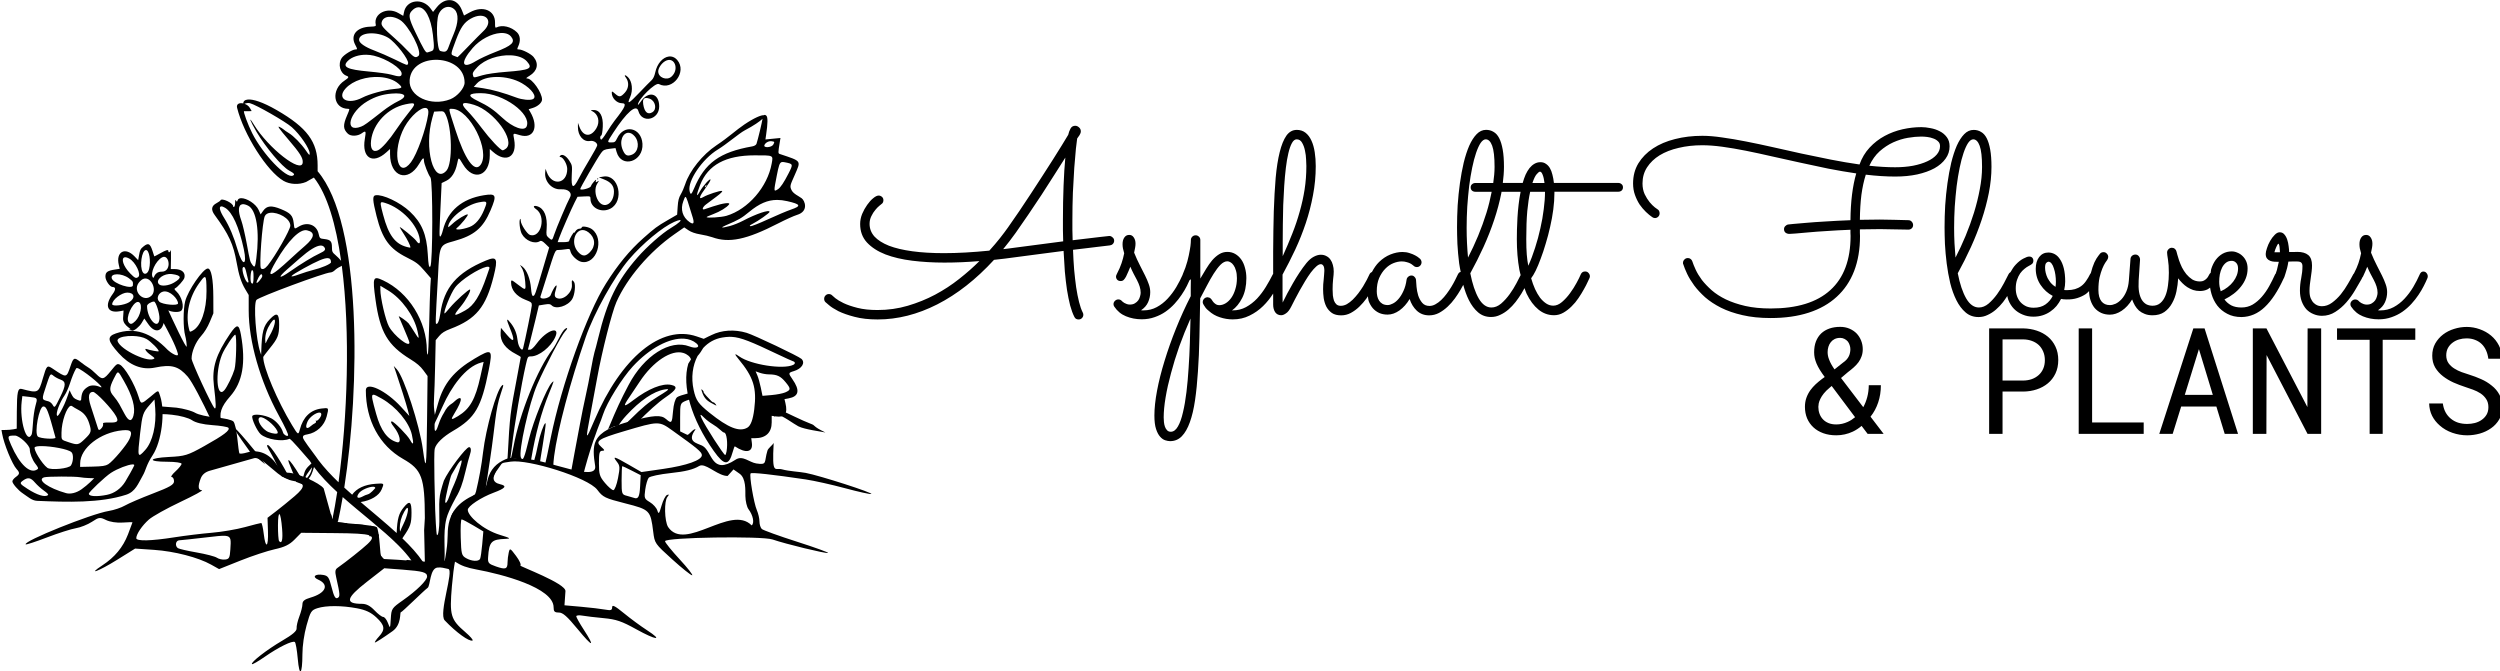 <?xml version="1.0" encoding="UTF-8" standalone="no"?>
<!-- Created with Inkscape (http://www.inkscape.org/) -->

<svg
   width="856.093mm"
   height="229.858mm"
   viewBox="0 0 856.093 229.858"
   version="1.1"
   id="svg1"
   xml:space="preserve"
   inkscape:version="1.3.2 (091e20e, 2023-11-25, custom)"
   sodipodi:docname="logo.svg"
   preserveAspectRatio="None"
   inkscape:export-filename="logo2.svg"
   inkscape:export-xdpi="10.918351"
   inkscape:export-ydpi="10.918351"
   xmlns:inkscape="http://www.inkscape.org/namespaces/inkscape"
   xmlns:sodipodi="http://sodipodi.sourceforge.net/DTD/sodipodi-0.dtd"
   xmlns="http://www.w3.org/2000/svg"
   xmlns:svg="http://www.w3.org/2000/svg"><sodipodi:namedview
     id="namedview1"
     pagecolor="#505050"
     bordercolor="#ffffff"
     borderopacity="1"
     inkscape:showpageshadow="0"
     inkscape:pageopacity="0"
     inkscape:pagecheckerboard="1"
     inkscape:deskcolor="#505050"
     inkscape:document-units="mm"
     inkscape:zoom="0.5126524"
     inkscape:cx="565.68544"
     inkscape:cy="570.56204"
     inkscape:window-width="2560"
     inkscape:window-height="1369"
     inkscape:window-x="1912"
     inkscape:window-y="-8"
     inkscape:window-maximized="1"
     inkscape:current-layer="g424" /><defs
     id="defs1" /><g
     inkscape:groupmode="layer"
     id="g424"
     inkscape:label="Flowers In Crack copy"
     transform="matrix(1.253,0,0,1.45,-1364.638,-332.792)"><path
       id="path421"
       style="fill:#000000"
       inkscape:label="Main Flowers"
       d="m 1212.26,229.555 c -1.259,-0.124 -2.641,0.419 -3.79,1.665 l -1.025,1.112 -0.631,-0.762 c -2.206,-2.664 -6.719,-2.129 -7.318,0.867 -0.09,0.45 -0.179,0.818 -0.197,0.817 -0.018,-6.1e-4 -0.619,-0.298 -1.335,-0.662 -3.025,-1.535 -6.848,0.156 -6.175,2.731 0.099,0.378 -0.125,0.452 -1.494,0.488 -3.7,0.098 -5.519,1.977 -4.125,4.263 0.644,1.056 0.648,1.118 0.065,1.121 -0.826,0.005 -3.135,1.235 -3.725,1.984 -1.158,1.472 -0.479,3.673 1.307,4.24 0.728,0.231 0.621,0.449 -0.548,1.116 -3.807,2.174 -3.147,6.66 0.982,6.678 0.445,0.002 0.428,0.089 -0.293,1.532 -1.159,2.32 -1.118,3.237 0.198,4.337 0.788,0.659 2.653,0.621 3.782,-0.077 1.167,-0.721 1.242,-0.608 0.864,1.315 -0.883,4.487 2.138,6.102 5.9,3.153 l 0.991,-0.778 v 1.203 c 0,5.39 4.875,6.824 7.938,2.335 1.022,-1.498 1.322,-1.675 1.326,-0.782 0,0.696 1.167,3.295 1.778,3.97 0.687,0.759 0.655,20.34 -0.035,21.03 -0.362,0.362 -0.532,-0.353 -0.696,-2.926 -0.296,-4.63 -1.656,-7.423 -4.894,-10.047 -2.696,-2.186 -7.427,-4.128 -9.385,-3.851 -0.88,0.124 -0.823,1.124 0.282,4.915 1.576,5.409 3.529,7.723 8.25,9.768 2.595,1.125 3.193,1.511 4.78,3.092 l 1.814,1.807 -0.148,2.029 c -0.082,1.116 -0.226,5.212 -0.321,9.102 -0.095,3.943 -0.274,7.01 -0.404,6.93 -0.128,-0.079 -0.232,-0.532 -0.232,-1.007 0,-6.861 -4.959,-13.723 -11.953,-16.539 -2.766,-1.114 -2.922,-0.774 -2.078,4.536 1.223,7.694 3.324,10.79 9.572,14.108 1.709,0.907 2.705,1.645 3.522,2.607 l 1.139,1.342 -0.139,10.385 c -0.157,11.652 -0.281,12.411 -1.14,6.945 -0.9,-5.732 -5.168,-17.069 -7.121,-18.918 l -0.839,-0.794 0.582,1.455 c 1.066,2.669 2.838,7.54 3.26,8.959 l 0.416,1.402 -2.256,-2.136 c -4.108,-3.888 -9.634,-6.14 -9.634,-3.926 4e-4,7.088 3.731,13.037 10.161,16.199 5.157,2.536 5.929,4.34 5.968,13.963 l -0.2,2.859 0.206,7.609 -0.519,-0.061 c -0.01,-0.033 -0.022,-0.065 -0.046,-0.095 -1.425,-1.835 -3.367,-3.671 -5.595,-5.519 0.089,-0.114 0.172,-0.221 0.265,-0.34 1.964,-2.473 2.226,-3.139 2.241,-5.702 0.016,-2.66 -0.521,-2.98 -2.127,-1.269 -1.328,1.415 -1.755,2.596 -1.933,6.062 -3.047,-2.407 -6.48,-4.838 -9.841,-7.317 2.757,-0.348 5.014,-1.503 5.732,-2.963 0.743,-1.51 0.757,-1.499 -1.657,-1.348 -2.977,0.186 -5.149,1.064 -6.399,2.571 -0.73,-0.555 -1.446,-1.112 -2.151,-1.672 4.277,-23.613 4.912,-62.35 -7.282,-74.715 v -1.379 c 0.012,-5.549 -2.867,-8.914 -11.168,-13.051 -3.904,-1.946 -6.502,-2.608 -7.902,-2.5 h -4e-4 c -0.839,0.065 -1.248,0.408 -1.248,0.917 v 7.2e-4 c -1.02,-0.204 -1.962,0.089 -1.689,1.04 1.811,6.313 8.212,15.016 12.685,17.245 1.732,0.863 4.198,0.969 6.166,0.263 l 2.133,-1.038 c 3.659,3.976 6.038,11.091 7.441,19.657 -0.433,-0.451 -1.001,-0.964 -1.512,-1.335 -0.883,-0.641 -0.992,-0.846 -0.992,-1.865 0,-1.405 -0.401,-1.778 -2.079,-1.94 -1.244,-0.12 -1.272,-0.143 -1.579,-1.287 -0.555,-2.074 -3.04,-2.859 -5.339,-1.687 -1.341,0.684 -1.244,0.739 -1.46,-0.835 -0.24,-1.746 -0.863,-2.328 -3.49,-3.261 -2.593,-0.92 -3.855,-0.815 -4.854,0.408 l -0.69,0.847 -0.528,-1.027 c -0.778,-1.514 -3.33,-2.831 -4.784,-2.806 -0.484,0.008 -0.847,0.165 -0.981,0.514 -0.15,0.39 -0.21,0.4 -0.421,0.066 -0.182,-0.288 -0.247,-0.17 -0.251,0.455 0,0.464 -0.123,0.918 -0.268,1.008 -0.145,0.09 -0.265,0.041 -0.265,-0.108 0,-0.797 -3.184,-2.089 -3.484,-1.414 -0.048,0.109 -0.532,0.403 -1.073,0.654 -1.413,0.653 -1.572,1.54 -0.502,2.802 3.877,4.577 5.115,6.894 6,11.23 0.605,2.964 1.249,4.693 2.343,6.283 l 0.951,1.381 v 3.651 c 0,7.258 3.116,16.682 8.164,24.694 1.887,2.995 2.777,4.663 2.589,4.851 -0.263,0.263 -1.206,-0.223 -1.357,-0.698 -0.398,-1.254 -1.809,-2.727 -3.238,-3.382 -1.857,-0.85 -4.931,-1.156 -5.177,-0.515 -0.239,0.623 1.325,3.535 2.297,4.277 1.626,1.24 5.986,1.84 7.848,1.08 0.338,-0.138 4.202,3.88 5.624,5.246 0.01,0.027 0.019,0.054 0.037,0.079 0.116,0.16 0.243,0.32 0.366,0.48 -0.037,0.03 -0.071,0.058 -0.109,0.088 -1.422,1.133 -1.665,1.474 -2.081,2.917 -0.01,0.023 -0.012,0.043 -0.018,0.065 -0.023,0.029 -0.077,0.088 -0.088,0.105 -0.312,0.515 -0.33,0.512 -0.776,-0.131 -1.631,-2.349 -2.803,-3.734 -3.14,-3.815 v 3.5e-4 c -0.202,-0.049 -0.103,0.372 0.379,1.336 0.735,1.471 1.294,2.771 1.645,3.798 l 3.127,1.042 c 0,-0.146 -0.01,-0.28 0.01,-0.433 0.025,-0.37 0.249,-0.81 0.555,-1.267 l -0.013,-0.003 -0.253,-0.097 c 0.584,-0.531 0.948,-1.23 1.455,-2.747 1.707,2.016 3.913,3.984 6.339,5.917 -0.404,2.287 -0.841,4.448 -1.312,6.42 l -0.328,-1.136 c -0.424,-0.196 -0.943,-0.457 -1.59,-0.795 -0.364,-0.19 -0.585,-0.354 -0.901,-0.534 l 0.847,2.381 c 0.386,0.281 0.827,0.57 1.111,0.83 l 0.667,0.111 c -0.022,0.089 -0.042,0.194 -0.064,0.282 l 0.598,-0.193 1.477,0.246 c 0.195,-0.113 0.368,-0.177 0.521,-0.143 0.135,0.03 0.262,0.143 0.389,0.294 l 1.186,0.199 c -0.026,-0.049 -0.062,-0.09 -0.062,-0.161 0,-0.184 0.122,-0.33 0.314,-0.445 l -2.971,-0.266 0.319,-0.103 c 0.462,-1.76 0.892,-3.741 1.305,-5.81 5.082,3.888 10.856,7.634 15.116,11.317 l 0.021,0.035 c 0,-0.002 0,-0.009 0.01,-0.012 1.409,1.219 2.649,2.432 3.641,3.641 l -1.208,-0.141 c -0.385,0.411 -0.826,0.747 -1.352,1.02 l 3.296,0.088 c 0.078,0.11 0.162,0.221 0.236,0.331 0.253,0.38 1.194,0.116 1.76,-0.278 l 6.193,0.165 c 0.467,-3.595 -0.399,-7.473 0.621,-11.056 0.581,-2.042 3.07,-5.724 3.07,-5.724 0.526,-0.872 1.285,-2.217 2.162,-5.488 0.43,-1.601 0.966,-3.351 1.192,-3.888 0.424,-1.009 0.329,-1.8 -0.216,-1.8 -0.844,0 -5.694,5.564 -6.901,7.917 0,0 -0.871,2.276 -1.075,3.456 -0.471,2.719 0.121,5.521 -0.328,8.243 -0.061,0.373 -0.13,0.906 -0.321,1.095 0,0.002 10e-5,0.023 -0.01,0.025 -0.01,0.007 -0.011,-0.008 -0.018,-0.003 -0.043,0.035 -0.087,0.048 -0.129,0.032 -0.199,-0.079 -0.486,-5.432 -0.49,-5.913 -0.035,-1.422 -0.467,-13.204 -0.114,-14.483 0.339,-1.229 2.233,-2.823 5.011,-4.218 6.026,-3.026 7.736,-5.552 9.749,-14.407 1.119,-4.922 0.887,-5.081 -3.884,-2.644 -5.6,2.86 -8.457,5.875 -9.952,10.497 l -0.898,2.776 -0.184,-1.233 c -0.102,-0.678 -0.119,-1.968 -0.036,-2.867 0.082,-0.899 0.216,-4.313 0.299,-7.588 l 0.15,-5.953 0.959,-0.987 c 0.715,-0.735 1.503,-1.165 3.094,-1.687 6.985,-2.292 9.676,-5.123 11.78,-12.394 1.234,-4.266 0.911,-4.824 -2.155,-3.719 -7.902,2.85 -11.417,6.391 -12.41,12.499 -0.285,1.754 -0.803,2.768 -1.208,2.364 -0.089,-0.089 -0.024,-2.16 0.145,-4.602 0.169,-2.442 0.363,-5.452 0.432,-6.689 0.407,-7.287 0.377,-7.231 4.36,-8.178 5.515,-1.312 7.946,-3.081 9.998,-7.278 1.766,-3.613 1.553,-4.023 -1.852,-3.551 -5.975,0.828 -9.857,3.688 -11.163,8.225 -0.241,0.837 -0.571,1.521 -0.734,1.521 -0.295,0 -0.287,-0.326 0.214,-9.553 l 0.167,-3.072 1.264,-0.534 c 1.469,-0.621 2.495,-2.019 2.98,-4.064 0.38,-1.598 0.356,-1.601 1.593,0.18 2.845,4.096 7.322,2.785 7.322,-2.145 v -1.477 l 0.874,0.667 c 3.598,2.744 6.664,1.19 5.785,-2.931 -0.338,-1.583 -0.425,-1.526 1.551,-1.014 3.759,0.974 5.269,-1.891 2.867,-5.442 l -0.458,-0.678 1.117,-0.299 c 1.429,-0.382 2.553,-1.267 2.546,-2.003 -0.016,-1.639 -2.687,-4.927 -4.023,-4.954 -0.468,-0.01 -0.338,-0.15 0.589,-0.636 2.178,-1.141 2.616,-2.875 1.123,-4.444 -0.699,-0.735 -3.083,-1.787 -4.05,-1.787 -0.497,0 -0.504,-0.043 -0.122,-0.781 0.666,-1.289 0.524,-2.51 -0.38,-3.271 -1.574,-1.325 -4.042,-1.828 -5.586,-1.14 -0.349,0.155 -0.413,-0.026 -0.397,-1.12 0.044,-2.931 -3.326,-4.133 -6.876,-2.454 l -1.605,0.759 -0.593,-1.292 c -0.653,-1.424 -1.788,-2.216 -3.047,-2.34 z m -0.964,1.601 c 0.304,-0.038 0.614,-0.025 0.914,0.044 0.401,0.092 0.786,0.282 1.13,0.578 1.138,0.98 1.052,3.091 -0.234,5.728 -0.528,1.082 -1.161,2.474 -1.409,3.092 -0.459,1.147 -0.877,1.32 -2.294,0.946 -0.912,-0.241 -1.234,-7.129 -0.407,-8.711 0.51,-0.976 1.387,-1.561 2.3,-1.676 z m -7.907,0.075 c 1.831,-0.08 3.468,2.373 4.022,6.52 0.42,3.14 0.365,3.623 -0.435,3.851 -0.312,0.089 -0.769,0.218 -1.017,0.287 -0.513,0.142 -0.975,-0.52 -3.399,-4.881 -1.684,-3.03 -1.886,-3.971 -1.035,-4.822 0.621,-0.621 1.253,-0.929 1.864,-0.956 z m 16.933,1.997 c 2.256,-0.043 3.209,1.739 0.859,3.654 -0.677,0.552 -2.522,2.165 -4.102,3.584 -1.579,1.419 -2.9,2.568 -2.935,2.553 -0.035,-0.015 -0.452,-0.152 -0.928,-0.304 -1.015,-0.325 -1.024,-0.265 0.5,-3.782 1.272,-2.936 2.204,-4.102 3.989,-4.991 0.968,-0.482 1.865,-0.699 2.616,-0.713 z m -24.414,0.256 c 0.763,0.044 1.623,0.28 2.472,0.72 2.425,1.254 6.244,7.655 5.076,8.508 -0.771,0.564 -1.222,0.383 -2.868,-1.145 -0.873,-0.811 -2.421,-2.109 -3.44,-2.885 -3.475,-2.648 -3.939,-3.129 -3.748,-3.888 0.186,-0.742 0.864,-1.183 1.78,-1.291 0.229,-0.027 0.473,-0.034 0.727,-0.019 z m 29.929,3.831 c 0.342,-0.021 0.668,-0.016 0.976,0.013 0.819,0.078 1.497,0.337 1.935,0.803 1.27,1.351 0.367,2.118 -4.354,3.695 -1.888,0.631 -4.247,1.58 -5.241,2.109 -3.896,2.074 -4.37,0.405 -0.877,-3.087 2.057,-2.058 5.169,-3.389 7.561,-3.533 z m -35.794,0.084 c 1.601,-0.1 3.59,0.224 5.137,1.024 2.019,1.044 5.768,5.235 5.442,6.084 -0.197,0.513 -0.1,0.538 -3.605,-0.945 -1.673,-0.708 -4.213,-1.665 -5.644,-2.127 -2.567,-0.83 -4.146,-1.787 -4.146,-2.515 0,-0.897 1.214,-1.422 2.816,-1.522 z m -0.811,5.043 c 0.686,0.009 1.382,0.082 2.058,0.222 3.499,0.729 7.579,3.006 7.579,4.23 0,0.77 -0.607,0.819 -2.91,0.234 -0.8,-0.203 -3.54,-0.532 -6.087,-0.73 -5.917,-0.461 -7.323,-1.066 -5.753,-2.471 1.086,-0.971 3.055,-1.513 5.113,-1.486 z m 39.388,0.129 c 1.905,0.067 3.578,0.537 4.504,1.463 1.67,1.67 0.855,2.016 -5.75,2.448 -2.585,0.169 -5.279,0.507 -6.458,0.808 -2.492,0.637 -2.371,0.641 -2.574,-0.078 -0.136,-0.481 0.094,-0.834 1.198,-1.841 2.082,-1.9 5.904,-2.911 9.079,-2.8 z m 43.24,0.291 c -1.578,0.18 -3.166,1.605 -3.689,3.75 -0.207,0.849 -0.565,1.507 -1.008,1.852 -0.378,0.294 -1.835,1.577 -3.238,2.85 -3.048,2.765 -3.556,2.984 -2.608,1.125 0.817,-1.603 0.555,-3.695 -0.588,-4.696 -0.714,-0.626 -1.197,-0.591 -0.621,0.045 0.961,1.062 0.865,2.562 -0.23,3.594 -1.169,1.103 -1.539,1.137 -2.703,0.249 -0.787,-0.601 -0.885,-0.622 -0.885,-0.191 0,1.208 1.359,2.433 2.712,2.445 1.46,0.012 1.097,0.79 -1.925,4.11 -0.53,0.582 -1.526,1.864 -2.215,2.849 -0.689,0.985 -1.363,1.722 -1.499,1.637 -0.345,-0.213 -0.31,-0.85 0.053,-0.971 0.174,-0.058 0.35,-0.933 0.417,-2.073 0.148,-2.501 -0.792,-3.969 -2.524,-3.94 -0.805,0.014 -0.876,0.056 -0.414,0.243 1.716,0.694 2.253,2.518 1.194,4.057 -1.509,2.193 -3.62,2.035 -4.643,-0.348 l -0.397,-0.926 -0.01,1.005 c -0.021,2.041 1.521,3.568 3.31,3.277 0.928,-0.151 1.972,0.383 1.972,1.009 0,0.202 -0.903,1.653 -2.006,3.226 -1.104,1.573 -2.472,3.652 -3.041,4.621 -1.53,2.608 -2.113,2.366 -1.917,-0.795 0.139,-2.242 0.125,-2.312 -0.678,-3.408 -0.851,-1.161 -1.966,-1.683 -2.485,-1.164 -0.221,0.221 -0.211,0.298 0.038,0.298 0.747,0 1.886,1.707 1.886,2.825 0,3.563 -4.169,4.119 -5.593,0.747 l -0.335,-0.794 -0.096,0.872 c -0.237,2.15 1.858,4.107 4.255,3.976 2.124,-0.116 3.283,0.867 2.44,2.07 -0.568,0.81 -3.689,7.162 -4.239,8.627 -0.535,1.424 -0.603,1.457 -1.53,0.728 -0.62,-0.488 -0.662,-0.651 -0.531,-2.091 0.26,-2.871 -0.644,-4.787 -2.503,-5.305 -1.12,-0.312 -1.347,0.092 -0.375,0.667 2.804,1.656 1.395,6.862 -1.651,6.098 -0.783,-0.197 -2.542,-2.515 -2.542,-3.351 0,-0.332 -0.075,-0.529 -0.165,-0.438 -0.376,0.376 -0.094,2.646 0.434,3.501 1.02,1.651 3.51,2.522 4.974,1.74 0.332,-0.178 0.71,-0.017 1.483,0.632 l 1.037,0.871 -1.798,5.254 c -2.022,5.907 -2.138,6.18 -2.632,6.18 -0.243,0 -0.409,-0.563 -0.531,-1.796 -0.222,-2.256 -1.139,-4.281 -2.308,-5.093 -0.733,-0.509 -0.817,-0.528 -0.479,-0.106 0.686,0.854 1.019,1.872 1.204,3.683 0.211,2.055 0.157,2.074 -1.95,0.667 -1.827,-1.22 -1.915,-1.244 -1.915,-0.519 0,1.727 1.433,3.233 3.861,4.056 1.713,0.581 1.826,0.667 1.799,1.385 -0.022,0.59 -1.781,8.049 -2.386,10.123 -0.248,0.848 -1.283,-0.373 -1.454,-1.715 -0.216,-1.699 -0.768,-2.963 -1.815,-4.155 -1.288,-1.467 -1.408,-1.181 -0.393,0.937 1.536,3.206 1.289,3.796 -0.733,1.746 l -1.649,-1.672 -0.086,1.127 c -0.158,2.077 1.256,3.774 4.244,5.091 0.691,0.305 1.257,0.614 1.257,0.688 0,0.074 -0.413,2.01 -0.918,4.303 -2.012,9.137 -2.038,9.326 -2.658,19.086 -0.024,0.381 -0.053,0.641 -0.08,0.947 l 0.853,-0.222 c -0.057,-0.003 -0.069,-0.159 0,-0.461 0.082,-0.363 0.277,-1.647 0.432,-2.853 0.575,-4.441 2.58,-14.599 3.734,-18.909 0.54,-2.018 0.562,-2.051 1.399,-2.051 2.208,0 5.458,-2.226 6.669,-4.568 1.431,-2.767 -2.362,-1.65 -5.04,1.484 -0.833,0.975 -1.481,1.496 -1.859,1.496 h -0.581 l 0.587,-1.918 c 0.323,-1.055 0.998,-3.407 1.498,-5.226 l 0.91,-3.307 1.523,-0.215 c 1.226,-0.173 1.613,-0.134 1.98,0.198 1.151,1.041 4.422,0.18 5.6,-1.475 0.712,-1 1.015,-3.448 0.503,-4.064 -0.533,-0.642 -0.682,-0.466 -0.573,0.674 0.175,1.831 -2.393,3.794 -4.11,3.141 -0.689,-0.262 -0.741,-0.737 -0.232,-2.162 0.609,-1.706 -0.572,-0.529 -1.46,1.455 -0.388,0.869 -3.114,1.172 -2.783,0.31 0.088,-0.229 0.864,-2.343 1.725,-4.696 2.313,-6.326 2.282,-6.263 3.165,-6.263 0.414,0 1.289,-0.073 1.944,-0.163 1.11,-0.152 1.202,-0.118 1.357,0.5 0.233,0.928 1.828,2.249 2.976,2.464 4.138,0.776 6.46,-5.377 2.907,-7.705 -0.835,-0.547 -2.801,-0.843 -2.801,-0.422 0,0.165 -0.291,0.3 -0.646,0.3 -0.368,0 -0.823,0.253 -1.058,0.588 -0.227,0.323 -0.412,0.474 -0.412,0.335 0,-0.139 -0.297,0.186 -0.661,0.721 -0.364,0.535 -0.662,1.099 -0.662,1.252 0,0.164 -0.649,0.279 -1.574,0.279 h -1.573 l 0.409,-0.992 c 0.6,-1.451 3.332,-6.865 4.24,-8.4 l 0.783,-1.323 1.768,-0.078 c 1.714,-0.076 1.769,-0.059 1.769,0.559 0,2.149 3.009,3.431 5.449,2.322 3.94,-1.789 2.3,-8.206 -1.935,-7.571 l -1.233,0.185 1.403,0.475 c 1.911,0.647 2.738,1.515 2.738,2.873 0,2.906 -2.792,4.286 -4.322,2.136 -0.877,-1.232 -0.992,-2.993 -0.259,-3.984 0.571,-0.772 0.572,-0.789 0.042,-0.506 -0.472,0.253 -0.525,0.228 -0.38,-0.176 0.131,-0.363 0.012,-0.325 -0.531,0.169 -0.385,0.35 -0.765,0.845 -0.846,1.1 -0.14,0.441 -2.605,1.032 -2.933,0.704 -0.138,-0.138 4.63,-7.267 5.729,-8.569 0.57,-0.674 0.925,-0.824 2.297,-0.967 l 1.622,-0.17 0.301,0.911 c 1.311,3.974 7.384,2.312 7.069,-1.934 -0.284,-3.842 -5.058,-4.725 -6.936,-1.283 -0.464,0.85 -0.652,0.97 -1.521,0.971 -1.264,9.1e-4 -1.267,0.015 0.476,-2.3 3.668,-4.874 6.314,-6.848 6.862,-5.12 0.954,3.007 5.693,2.103 5.693,-1.086 0,-3.177 -2.972,-3.795 -5.102,-1.062 -0.395,0.507 -0.719,0.8 -0.719,0.651 0,-1.238 4.778,-5.304 5.726,-4.872 3.742,1.705 7.804,-2.897 5.016,-5.684 -0.484,-0.484 -1.052,-0.747 -1.643,-0.818 h -4e-4 c -0.222,-0.027 -0.447,-0.026 -0.672,-7.1e-4 z m -63.099,0.78 c 3.687,0.142 7.306,1.983 7.306,5.383 0,1.276 -1.981,3.269 -3.899,3.922 -5.309,1.809 -11.429,-0.669 -11.121,-4.503 0.272,-3.39 4.027,-4.945 7.714,-4.803 z m 62.977,0.034 c 1.946,-0.243 2.869,2.369 0.874,3.928 -1.301,1.016 -3.627,0.23 -3.627,-1.226 0,-0.772 0.87,-1.899 1.862,-2.412 0.314,-0.163 0.613,-0.256 0.891,-0.29 z m -46.844,4.01 c 2.311,-0.006 4.854,0.487 6.838,1.48 2.771,1.386 4.259,3.277 2.967,3.773 -0.803,0.308 -2.901,0.128 -4.477,-0.384 -3.422,-1.112 -6.635,-1.892 -9.082,-2.206 l -2.56,-0.328 0.87,-0.825 c 1.055,-1 3.133,-1.504 5.443,-1.51 z m -32.091,0.02 c 2.045,0.107 3.939,0.622 5.197,1.582 1.248,0.952 1.124,1.069 -1.339,1.258 -2.506,0.193 -6.666,1.179 -8.558,2.029 -3.963,1.781 -7.123,0.268 -4.551,-2.179 2.013,-1.915 5.842,-2.869 9.25,-2.69 z m 27.729,3.806 c 6.079,0 13.857,4.866 12.508,7.825 -0.586,1.287 -3.753,0.331 -6.654,-2.008 -2.351,-1.896 -3.908,-2.819 -6.681,-3.962 -3.025,-1.248 -2.754,-1.855 0.826,-1.855 z m -22.153,0.102 c 1.718,0.195 1.66,0.934 -0.546,1.827 -1.004,0.406 -2.818,1.41 -4.032,2.232 -4.566,3.088 -5.14,3.445 -6.017,3.74 -4.778,1.604 -3.303,-3.46 1.751,-6.01 2.133,-1.076 4.069,-1.605 6.548,-1.787 0.953,-0.07 1.723,-0.066 2.296,-7.1e-4 z m 67.326,1.032 c 0.247,-8.9e-4 0.548,0.052 0.903,0.159 1.619,0.485 2.112,2.498 0.785,3.208 -1.261,0.675 -2.169,-0.002 -2.51,-1.872 -0.183,-1.002 0.08,-1.491 0.822,-1.494 z m -109.056,1.204 c 0.221,-0.028 0.472,-0.028 0.749,0.029 1.62,0.337 9.711,4.34 11.439,5.659 2.265,1.73 4.895,5.069 4.897,6.219 10e-4,0.532 -0.143,0.437 -1.024,-0.678 -1.276,-1.615 -3.392,-3.481 -4.716,-4.161 -0.553,-0.284 -1.183,-0.663 -1.402,-0.842 -0.218,-0.179 -0.749,-0.459 -1.177,-0.622 -0.572,-0.217 0.064,0.555 2.381,2.893 3.335,3.365 4.149,4.489 4.029,5.569 -0.301,2.719 -9.393,-3.397 -13.338,-8.972 -1.684,-2.379 -1.047,-0.886 0.744,1.745 2.437,3.58 6.925,8.18 8.873,9.094 1.443,0.677 1.671,0.956 0.993,1.216 -1.801,0.691 -8.18,-5.079 -11.066,-10.01 -1.195,-2.042 -2.565,-5.269 -2.217,-5.224 0.181,0.023 0.719,0.029 1.195,0.011 l 0.866,-0.032 -0.456,-0.696 c -0.356,-0.543 -0.925,-0.84 -1.507,-1.024 0.181,-0.052 0.415,-0.134 0.74,-0.174 z m 60.025,0.013 c 0.495,0.052 1.164,0.19 2.006,0.414 5.441,1.448 11.359,8.459 8.707,10.316 -0.324,0.227 -0.731,0.412 -0.904,0.412 -0.593,0 -3.479,-2.644 -5.752,-5.269 -1.25,-1.443 -2.986,-3.245 -3.858,-4.004 -1.615,-1.405 -1.685,-2.025 -0.199,-1.869 z m -15.086,0.047 c 1.152,-0.049 0.813,0.5 -0.778,2.176 -1.004,1.057 -2.549,2.871 -3.433,4.031 -1.825,2.393 -3.984,4.506 -4.998,4.892 -1.419,0.54 -2.142,-0.357 -1.874,-2.326 0.548,-4.026 4.577,-7.678 9.427,-8.544 0.724,-0.129 1.274,-0.212 1.658,-0.228 z m 3.382,1.116 c 0.233,-0.043 0.44,-0.044 0.614,0.004 0.465,0.124 0.695,0.581 0.54,1.456 -0.64,3.624 -3.039,9.396 -4.709,11.33 -3.38,3.914 -5.18,-1.56 -2.378,-7.231 1.428,-2.889 4.301,-5.26 5.932,-5.559 z m 7.708,0.189 c 4.741,0 10.592,10.096 7.703,13.289 -1.645,1.818 -4.256,-1.392 -6.883,-8.463 -1.965,-5.29 -1.886,-4.826 -0.82,-4.826 z m -2.879,0.575 c 0.576,0.022 0.736,0.187 1.048,0.714 1.816,3.075 1.992,11.609 0.273,13.294 -3.521,3.451 -6.236,-5.326 -3.862,-12.485 l 0.476,-1.436 1.33,-0.069 c 0.305,-0.016 0.543,-0.025 0.735,-0.017 z m 88.346,0.86 c -0.122,-0.017 -0.233,0.009 -0.326,0.071 -0.657,-0.058 -2.518,0.571 -5.279,2.178 -2.336,1.36 -4.193,2.942 -7.652,4.931 -3.783,2.175 -7.337,6 -8.533,9.187 -0.285,0.76 -0.831,1.839 -1.213,2.396 -0.531,0.775 -0.729,1.458 -0.842,2.904 l -0.147,1.89 -2.652,1.329 c -2.857,1.433 -3.452,1.815 -6.614,4.241 -3.727,2.86 -6.96,6.256 -10.203,10.716 -5.198,7.147 -12.112,23.813 -15.04,36.254 -0.899,3.821 -1.306,5.591 -1.594,6.463 l 2.235,0.449 c 0.054,-0.745 0.105,-1.489 0.247,-2.423 0.961,-6.334 4.322,-17.275 8.631,-28.096 2.266,-5.689 7.803,-14.287 11.817,-18.353 3.695,-3.742 9.19,-7.682 12.384,-8.877 0.679,-0.254 1.152,-0.389 1.43,-0.423 0.834,-0.103 -0.082,0.702 -2.414,1.907 -2.377,1.228 -6.5,4.374 -9.063,6.915 -5.623,5.574 -8.28,10.281 -10.728,19.013 -0.408,1.455 -0.871,2.971 -1.028,3.369 -0.157,0.398 -0.594,2.243 -0.971,4.101 -0.377,1.858 -1.032,4.688 -1.455,6.289 -0.423,1.601 -1.121,4.577 -1.552,6.614 -0.431,2.037 -1.105,5.133 -1.496,6.879 -0.295,1.316 -0.657,3.061 -0.974,4.597 l 2.385,0.488 0.892,0.324 c 0.729,-2.532 1.777,-5.657 2.879,-8.459 l 0.567,-1.336 c 0.31,-0.735 0.646,-1.621 0.915,-2.158 0.346,-0.688 0.865,-1.885 1.155,-2.66 1.048,-2.801 5.172,-8.551 8.108,-11.303 4.67,-4.377 10.061,-6.793 14.021,-6.574 1.32,0.073 2.481,0.439 3.402,1.122 1.191,0.883 -0.058,1.338 -1.936,0.706 -5.233,-1.763 -12.403,2.168 -16.622,9.112 -2.245,3.696 -3.182,5.435 -5.388,10.009 -0.066,0.137 -0.14,0.273 -0.208,0.413 l 1.762,-0.68 1.011,-0.138 c 0.515,-0.676 1.204,-1.476 2.198,-2.411 3.748,-3.526 7.488,-5.721 10.451,-6.133 0.403,-0.056 0.692,-0.085 0.846,-0.07 0.462,0.045 -0.282,0.486 -2.739,1.783 -2.429,1.283 -4.19,2.548 -7.483,5.372 -0.634,0.544 -0.951,0.778 -1.486,1.215 l 2.878,-0.392 0.633,-0.177 c 2.72,-2.409 5.521,-4.638 7.652,-5.899 3.071,-1.817 3.452,-2.55 1.514,-2.913 -2.377,-0.446 -6.23,0.891 -10.299,3.574 -2.727,1.798 -2.994,1.653 -1.171,-0.639 0.579,-0.728 1.879,-2.405 2.892,-3.728 3.641,-4.757 8.662,-7.612 11.882,-6.757 1.105,0.293 1.925,0.913 2.103,1.531 l -0.733,1.009 c -1.812,5.292 0.844,13.146 6.973,20.616 2.866,3.493 4.116,3.55 5.162,0.233 0.245,-0.777 0.512,-1.375 0.594,-1.328 3.011,1.734 4.981,1.404 4.653,-0.779 l -0.172,-1.148 h 1.027 c 2.944,0 4.561,-1.324 4.561,-3.735 v -1.547 l 1.125,0.139 c 2.509,0.309 3.312,-0.661 2.622,-3.162 l -0.253,-0.918 1.098,-0.176 c 2.869,-0.461 3.203,-1.886 1.063,-4.536 -1.151,-1.425 -1.134,-1.513 0.393,-1.905 2.184,-0.56 3.205,-1.97 2.09,-2.888 -0.758,-0.624 -12.943,-5.627 -14.991,-6.155 -3.327,-0.858 -6.822,-0.665 -9.617,0.531 l -0.57,0.243 c 0,-0.004 0.01,-0.014 0.011,-0.018 l -1.547,0.663 -1.915,-0.568 c -9.652,-2.861 -20.681,4.973 -28.004,19.893 -2.415,4.92 -2.452,4.857 -1.017,-1.681 0.59,-2.688 1.423,-6.554 1.851,-8.592 1.282,-6.097 4.008,-15.366 5.212,-17.727 2.908,-5.7 9.058,-11.915 15.853,-16.019 l 2.69,-1.624 1.162,0.681 c 0.745,0.436 1.897,0.784 3.206,0.966 1.124,0.156 2.605,0.46 3.292,0.674 4.62,1.443 9.365,0.581 18.058,-3.281 1.969,-0.875 4.267,-1.77 5.106,-1.99 3.292,-0.86 2.143,-3.39 1.264,-3.936 -0.906,-0.562 -2.229,-1.04 -2.734,-1.876 -0.611,-1.013 -0.33,-1.276 0.852,-3.625 1.74,-3.461 1.956,-3.198 -4.066,-4.94 -0.513,-0.148 -0.513,-0.219 0,-2.931 l 0.161,-0.859 -2.056,0.174 -2.055,0.174 0.178,-1.035 c 0.479,-2.769 0.505,-4.218 0.081,-4.57 -0.137,-0.113 -0.269,-0.174 -0.392,-0.192 z m -0.654,0.911 c -0.119,0.787 -1.285,4.989 -1.652,5.916 -0.106,0.268 -0.579,0.516 -1.147,0.602 -8.897,1.347 -13.005,3.92 -15.942,9.988 -0.694,1.433 -0.948,1.552 -1.198,0.556 -0.598,-2.384 3.496,-7.587 7.707,-9.794 2.37,-1.242 5.88,-3.847 7.297,-4.496 2.646,-1.212 4.163,-2.137 4.935,-2.771 z m -36.592,3.304 c 0.519,0.016 1.086,0.26 1.631,0.806 1.436,1.436 1.055,3.745 -0.72,4.364 -1.274,0.444 -1.842,0.208 -2.482,-1.03 -1.122,-2.17 0.013,-4.187 1.571,-4.14 z m 39.043,1.996 c 0.867,0.103 0.891,0.142 0.483,0.794 -0.439,0.702 -2.694,0.843 -2.428,0.151 0.221,-0.576 1.171,-1.037 1.945,-0.946 z m -4.587,3.334 c 5.215,0 5.056,-0.065 4.644,1.928 -1.142,5.528 -6.431,10.815 -12.35,12.348 -1.398,0.362 -5.434,0.585 -5.434,0.3 0,-0.06 0.799,-0.367 1.775,-0.683 1.898,-0.613 3.778,-1.609 4.354,-2.305 0.455,-0.55 -1.605,-0.326 -4.409,0.481 -1.019,0.293 -2.06,0.593 -2.314,0.666 -0.784,0.225 -0.519,-0.525 0.398,-1.125 0.472,-0.309 1.752,-1.136 2.844,-1.838 1.307,-0.841 1.831,-1.31 1.537,-1.374 -0.514,-0.111 -3.953,0.867 -5.068,1.441 -1.442,0.742 -1.185,-0.058 0.746,-2.32 0.658,-0.771 1.197,-1.562 1.197,-1.759 0,-0.526 -2.075,1.461 -2.95,2.824 -1.02,1.59 -0.954,0.744 0.129,-1.631 2.14,-4.697 6.978,-6.954 14.903,-6.954 z m 7.392,1.594 c 0.202,-0.044 0.444,-0.022 0.754,0.029 2.397,0.393 2.411,0.427 1.09,2.663 -1.26,2.134 -2.179,3.319 -2.87,3.703 -1.204,0.669 -1.206,0.651 -0.334,-3.209 0.525,-2.323 0.755,-3.052 1.36,-3.185 z m -50.298,3.83 c -0.073,0 -0.133,0.059 -0.133,0.132 0,0.073 0.06,0.132 0.133,0.132 0.073,0 0.132,-0.059 0.132,-0.132 0,-0.073 -0.06,-0.132 -0.132,-0.132 z m 29.664,1.588 c 0.073,0 0.059,0.119 -0.031,0.264 -0.09,0.146 -0.223,0.264 -0.296,0.264 -0.073,0 -0.059,-0.119 0.031,-0.264 0.09,-0.146 0.223,-0.264 0.296,-0.264 z m -5.681,2.803 c 0.298,0.019 0.698,1.25 1.973,4.836 0.502,1.413 0.226,1.771 -0.858,1.112 -1.917,-1.166 -2.555,-3.007 -1.707,-4.923 0.271,-0.612 0.413,-1.036 0.591,-1.025 z m 25.049,0.715 c 0.872,4e-4 1.779,0.099 2.75,0.289 3.701,0.722 3.93,1.141 1.081,1.979 -1.121,0.33 -3.982,1.374 -6.356,2.32 -2.375,0.946 -4.523,1.674 -4.774,1.617 -0.322,-0.072 -0.167,-0.229 0.524,-0.529 1.593,-0.693 4.708,-2.582 4.708,-2.856 0,-0.608 -3.605,0.434 -7.26,2.098 -1.009,0.459 -2.594,1.012 -3.522,1.227 -2.344,0.544 -2.856,0.466 -1.125,-0.171 3.506,-1.29 4.25,-1.66 6.333,-3.145 2.732,-1.949 5.027,-2.83 7.642,-2.829 z m -80.153,0.4 c 0.96,-0.036 0.811,0.404 0.061,1.975 -0.997,2.09 -2.39,3.498 -3.966,4.009 -2.056,0.668 -4.308,0.826 -3.471,0.243 1.142,-0.795 3.287,-3.096 2.981,-3.198 -0.43,-0.143 -2.942,1.191 -4.237,2.251 -0.619,0.506 -1.124,0.833 -1.124,0.726 0,-1.917 4.813,-5.257 8.407,-5.835 0.586,-0.094 1.029,-0.159 1.349,-0.171 z m -27.816,0.138 c 0.204,0.004 0.495,0.08 0.883,0.184 4.519,1.217 8.868,5.181 9.421,8.587 0.18,1.109 -0.255,1.248 -0.988,0.316 -0.475,-0.604 -4.486,-3.45 -4.486,-3.184 0,0.075 0.51,0.811 1.133,1.636 0.975,1.291 1.777,2.69 1.777,3.101 0,0.129 -0.108,0.122 -0.926,-0.058 -3.253,-0.716 -5.06,-2.818 -6.519,-7.586 -0.73,-2.385 -0.907,-3.01 -0.295,-2.998 z m -38.137,0.475 c 0.389,-0.036 0.892,0.07 1.501,0.328 2.32,0.982 3.235,5.999 2.274,12.461 -0.313,2.103 -0.436,2.279 -1.077,1.532 -0.63,-0.734 -0.648,-0.787 -1.537,-4.961 -0.465,-2.183 -1.131,-4.649 -1.481,-5.481 -1.002,-2.385 -0.848,-3.771 0.319,-3.879 z m -5.783,0.51 c 0.239,-0.003 0.585,0.106 1.034,0.34 1.975,1.027 3.792,4.505 5.102,9.763 0.998,4.004 -0.368,4.126 -1.693,0.151 -1.006,-3.018 -2.268,-5.594 -3.701,-7.551 -1.228,-1.678 -1.461,-2.694 -0.743,-2.703 z m 13.387,1.512 c 2.109,-0.189 5.464,1.317 5.464,3.045 0,0.946 -4.1,7.177 -6.175,9.387 -0.773,0.823 -1.462,1.072 -1.86,0.674 -0.52,-0.52 0.373,-10.989 1.049,-12.297 0.255,-0.494 0.82,-0.746 1.522,-0.809 z m 84.915,4.12 c 0.282,-0.058 0.586,-0.06 0.908,0.006 0.368,0.075 0.758,0.24 1.16,0.51 1.854,1.248 2.002,3.217 0.352,4.666 -1.093,0.96 -1.89,1.027 -2.889,0.241 -2.361,-1.857 -1.506,-5.017 0.469,-5.423 z m -74.897,0.016 c 2.292,0.458 2.112,1.689 -0.535,3.662 -1.119,0.834 -2.927,2.236 -4.019,3.116 -1.091,0.88 -2.579,2.013 -3.304,2.519 -2.646,1.842 -2.815,1.271 -0.598,-2.009 3.306,-4.893 6.531,-7.672 8.455,-7.287 z m -43.324,3.308 c -0.141,-0.034 -0.294,-0.025 -0.465,0.025 -0.228,0.066 -0.486,0.205 -0.788,0.41 -0.953,0.648 -1.063,0.843 -1.387,2.447 l -0.176,0.87 -0.995,-0.899 c -2.568,-2.32 -5.159,-1.097 -4.296,2.027 l 0.25,0.908 -1.304,0.173 c -2.077,0.276 -2.605,0.616 -2.605,1.676 0,0.919 1.222,2.445 1.959,2.445 0.901,0 0.909,0.627 0.02,1.665 -2.344,2.739 -1.442,4.603 1.966,4.058 l 1.01,-0.162 -0.128,1.791 c -0.143,2.003 3.166,2.709 1.591,2.709 -0.485,0 0.891,0.216 0.932,0.231 0.416,0.151 1.937,-0.911 2.53,-1.766 l 0.748,-1.08 1.119,1.37 c 1.732,2.124 3.589,1.762 4.157,-0.306 0.968,1.558 3.326,5.276 3.892,7.228 0.317,1.095 -2.144,-0.318 -2.74,-0.85 -4.593,-4.104 -9.019,-5.446 -14.199,-3.924 -2.479,0.728 -2.32,1.715 0.755,4.666 3.022,2.9 6.37,4.042 9.969,3.397 4.478,-0.802 6.421,-0.334 8.912,2.147 1.201,1.196 4.032,5.918 6.368,10.234 l 2.916,0.579 c -0.825,-2.051 -0.195,-3.698 2.311,-6.16 3.412,-3.352 4.33,-7.898 2.944,-14.565 -0.531,-2.554 -1.089,-2.595 -2.966,-0.216 -3.872,4.906 -5.008,8.057 -4.42,12.26 0.588,4.194 0.64,5.701 0.183,5.321 -0.799,-0.663 -6.282,-10.888 -6.282,-11.716 0,-1.603 1.089,-3.861 2.539,-5.27 1.01,-0.981 1.81,-2.102 2.457,-3.44 l 0.959,-1.984 -0.014,-3.837 c -0.016,-4.253 -0.572,-6.747 -1.503,-6.747 -1.299,0 -5.449,5.198 -6.193,7.758 -0.566,1.944 -0.563,6.326 0.01,8.117 0.231,0.728 0.417,1.859 0.414,2.514 -0.022,0.875 -4.196,-6.884 -5.032,-8.507 1.089,0.467 2.998,0.528 3.547,0.073 0.926,-0.768 0.171,-3.33 -1.34,-4.543 -0.53,-0.426 -0.633,-0.627 -0.367,-0.721 0.615,-0.219 2.377,-1.922 2.549,-2.464 0.399,-1.257 -0.706,-2.096 -2.758,-2.095 h -0.952 l 0.05,-2.447 c 0.027,-1.346 -0.011,-2.24 -0.085,-1.985 -0.144,0.492 -0.626,0.645 -0.626,0.199 0,-0.43 -0.566,-0.299 -2.243,0.519 -0.87,0.424 -1.593,0.749 -1.607,0.721 -0.014,-0.028 -0.235,-0.617 -0.492,-1.31 -0.352,-0.951 -0.668,-1.444 -1.092,-1.547 z m 47.061,0.293 c 0.392,-0.007 0.698,0.099 0.916,0.317 0.593,0.593 0.321,0.943 -1.204,1.545 -1.77,0.699 -5.132,2.471 -8.113,4.277 -3.05,1.847 -3.477,1.539 -0.737,-0.531 0.829,-0.626 2.341,-1.771 3.36,-2.543 2.656,-2.014 4.602,-3.044 5.777,-3.065 z m -47.732,1.058 c 0.878,0 1.371,2.601 0.847,4.469 -0.306,1.093 -1.22,1.505 -1.729,0.779 -0.943,-1.346 -0.287,-5.248 0.882,-5.248 z m 5.069,1.612 c 1.442,0.197 1.754,3.501 -0.77,3.501 -2.262,0 -2.013,1.87 -2.431,1.366 -0.813,-0.979 0.737,-3.898 2.519,-4.743 0.247,-0.117 0.476,-0.152 0.682,-0.124 z m -10.962,0.122 c 0.136,-0.034 0.304,-0.034 0.503,0.002 0.227,0.042 0.495,0.132 0.805,0.279 1.709,0.811 3.368,3.781 2.441,4.369 -0.602,0.382 -0.901,0.264 -2.175,-0.858 -1.962,-1.727 -2.528,-3.557 -1.573,-3.792 z m 55.605,0.18 c 0.601,0.037 0.842,0.37 0.842,0.976 0,0.401 -2.583,1.356 -5.027,1.859 -0.8,0.165 -2.385,0.593 -3.52,0.951 -3.346,1.055 -2.919,0.534 1.139,-1.393 3.561,-1.691 5.564,-2.453 6.566,-2.392 z m 3.795,1.794 c 2.382,15.758 1.523,35.987 -0.899,51.138 -2.044,-1.701 -3.913,-3.429 -5.459,-5.193 l -0.754,-0.917 c -1.197,-1.456 -3.517,-3.949 -3.517,-4.489 0,-0.428 0.239,-0.565 1.253,-0.717 2.506,-0.376 4.597,-2.058 5.238,-4.215 0.627,-2.111 0.638,-2.095 -1.397,-1.884 -3.016,0.312 -5.054,2.018 -5.938,4.97 -0.401,1.339 -0.486,1.297 -2.135,-1.058 -4.008,-5.722 -7.868,-13.607 -7.868,-16.069 0,-0.087 0.762,-0.969 1.693,-1.96 2.329,-2.479 2.639,-3.148 2.658,-5.717 0.019,-2.667 -0.618,-2.988 -2.523,-1.273 -1.805,1.626 -2.206,2.942 -2.368,7.755 l -0.022,0.662 -0.247,-0.615 c -1.175,-2.931 -1.894,-11.324 -1.056,-12.334 0.546,-0.657 18.763,-6.498 20.268,-6.498 0.311,0 0.838,-0.237 1.171,-0.525 0.333,-0.289 1.006,-0.67 1.496,-0.847 0.224,-0.081 0.25,-0.134 0.406,-0.214 z m 39.481,0.278 c 0.665,-0.13 1.013,-0.016 0.819,0.446 -0.107,0.255 -0.42,1.036 -0.696,1.738 -1.823,4.639 -3.505,6.962 -5.854,8.086 -3.287,1.573 -3.499,1.428 -1.286,-0.877 1.47,-1.531 2.881,-3.742 2.58,-4.044 -0.222,-0.222 -4.024,2.747 -5.517,4.307 -0.749,0.783 -1.4,1.388 -1.445,1.343 -0.367,-0.367 1.721,-4.817 2.879,-6.136 1.668,-1.9 6.524,-4.475 8.52,-4.864 z m -66.238,0.008 c 0.257,0.028 0.487,0.532 0.744,1.595 0.163,0.672 0.37,1.417 0.461,1.654 0.091,0.237 0.047,0.431 -0.097,0.431 -0.683,0 -1.869,-3.058 -1.376,-3.551 0.094,-0.094 0.182,-0.138 0.268,-0.129 z m 2.24,0.769 c 0.309,0 0.397,0.353 0.397,1.588 0,1.467 -0.171,1.858 -0.617,1.411 -0.384,-0.384 -0.192,-2.999 0.22,-2.999 z m -22.759,0.907 c 0.287,-0.024 0.58,-0.022 0.87,0.012 2.627,0.305 2.774,0.877 0.523,2.025 -1.391,0.709 -3.355,0.917 -4.011,0.423 -1.143,-0.859 0.608,-2.296 2.618,-2.461 z m -14.18,0.059 c 0.981,-0.01 2.272,0.3 3.271,0.935 1.294,0.824 1.096,0.887 1.096,1.649 0,1.097 -5.283,-0.333 -5.769,-1.601 -0.247,-0.643 0.422,-0.973 1.403,-0.983 z m 39.397,0.005 c 0.193,-0.059 0.32,0.086 0.32,0.451 0,0.182 -0.357,0.674 -0.794,1.092 -0.926,0.887 -1.027,0.557 -0.239,-0.778 0.262,-0.445 0.52,-0.706 0.713,-0.764 z m -15.327,0.659 v 3.6e-4 c 0.351,0.111 0.402,1.141 0.413,3.325 0.023,4.478 -1.508,8.266 -3.764,9.313 -0.818,0.38 -0.808,0.383 -1.04,-0.446 -0.966,-3.452 0.05,-7.402 2.752,-10.705 0.704,-0.861 1.165,-1.379 1.468,-1.481 0.063,-0.021 0.119,-0.024 0.17,-0.008 z m -16.168,0.337 c 1.761,0.128 3.041,2.875 1.484,4.099 -2.068,1.627 -5.099,-0.977 -3.501,-3.008 0.31,-0.394 0.867,-0.833 1.238,-0.974 0.265,-0.101 0.526,-0.136 0.778,-0.117 z m 64.094,1.709 2.11,1.098 c 3.722,1.936 7.114,5.997 8.048,9.634 0.52,2.027 0.461,2.042 -0.852,0.213 -0.602,-0.839 -1.311,-1.763 -1.576,-2.054 -0.439,-0.482 -2.702,-1.859 -2.702,-1.644 0,0.05 0.655,1.38 1.456,2.956 0.8,1.575 1.455,3.026 1.455,3.224 0,1.25 -4.253,-1.648 -5.6,-3.816 -0.931,-1.5 -2.338,-6.726 -2.338,-8.687 z m -59.246,1.355 c 1.775,-0.246 3.948,1.744 3.948,2.808 0,0.631 -4.294,0.286 -5.136,-0.413 -0.946,-0.785 -0.129,-2.212 1.188,-2.395 z m -9.923,0.259 c 1.996,0 2.29,1.322 0.507,2.279 -1.356,0.728 -4.627,1.055 -4.627,0.464 0,-1.045 2.55,-2.742 4.12,-2.742 z m 7.311,2.116 c 0.508,0 1.567,2.872 1.483,4.027 -0.212,2.936 -3.389,0.138 -3.389,-2.984 0,-0.408 1.161,-1.042 1.906,-1.042 z m -4.308,0.09 v 3.6e-4 c 0.09,0.013 0.176,0.043 0.256,0.094 0.987,0.618 0.356,3.239 -1.069,4.438 -0.913,0.769 -1.347,0.833 -1.815,0.27 -0.898,-1.082 0.997,-4.493 2.348,-4.788 0.096,-0.021 0.19,-0.027 0.28,-0.014 z m 37.105,4.182 c 0.596,-0.127 0.143,1.803 -1.192,3.778 -0.499,0.738 -0.97,1.521 -1.048,1.739 -0.078,0.218 -0.152,-0.113 -0.163,-0.736 -0.024,-1.309 0.449,-2.58 1.452,-3.894 0.438,-0.574 0.753,-0.844 0.951,-0.887 z m 79.941,1.996 c -0.106,0.028 -0.26,0.104 -0.46,0.235 -0.359,0.235 -1.083,1.198 -1.609,2.139 -0.526,0.941 -1.29,2.09 -1.697,2.555 -4.211,4.806 -9.009,15.103 -10.715,22.994 -0.341,1.576 -0.693,2.918 -0.795,3.041 l 0.733,-0.191 4.78,0.673 c 0.066,-0.314 0.105,-0.46 0.171,-0.801 1.083,-5.593 2.729,-10.82 4.784,-15.187 1.467,-3.118 1.491,-3.197 0.768,-2.542 -1.382,1.251 -5.053,9.07 -6.213,13.231 -1.299,4.662 -1.687,5.437 -2.217,4.431 -0.729,-1.384 2.24,-12.869 4.461,-17.264 2.204,-4.361 6.654,-11.672 7.633,-12.543 0.582,-0.517 0.694,-0.856 0.375,-0.771 z m -90.519,1.567 c 0.428,0.264 0.246,6.8 -0.228,8.191 -0.502,1.474 -2.012,4.157 -2.762,4.907 -2.115,2.115 -2.607,-4.139 -0.658,-8.365 0.704,-1.527 3.327,-4.93 3.648,-4.732 z m -27.984,0.294 c 1.378,0.037 2.788,0.263 3.706,0.712 1.252,0.613 3.57,2.647 3.311,2.906 -0.115,0.115 -2.35,-0.248 -3.222,-0.524 -0.889,-0.281 -0.175,0.675 1.034,1.383 0.644,0.378 1.118,0.741 1.052,0.806 -1.258,1.258 -9.267,-1.969 -10.068,-4.056 -0.254,-0.662 1.108,-1.089 2.839,-1.202 0.433,-0.028 0.889,-0.037 1.348,-0.025 z m 163.009,0.197 c 0.205,-0.003 0.41,8.7e-4 0.618,0.01 2.496,0.113 5.365,1.142 12.718,4.172 1.924,0.793 3.74,1.504 4.035,1.581 0.66,0.173 0.697,0.595 0.075,0.859 -2.717,1.151 -11.599,-0.044 -14.736,-1.982 -1.343,-0.83 -1.418,-0.645 -0.237,0.586 4.131,4.308 5.051,6.844 4.321,11.894 -0.353,2.441 -0.964,3.854 -1.869,4.322 h -4e-4 c -2.133,1.103 -5.229,0.06 -10.299,-3.467 -3.128,-2.176 -3.757,-2.952 -4.387,-5.407 -0.761,-2.969 -0.294,-5.82 1.076,-8.049 4e-4,-3.3e-4 5e-4,-5.5e-4 8e-4,-7.1e-4 0.59,-0.554 1.089,-1.218 1.537,-1.888 1.37,-1.289 3.157,-2.176 5.242,-2.467 0.676,-0.095 1.29,-0.155 1.905,-0.163 z m -67.16,5.925 -0.89,3.48 c -1.366,5.344 -2.852,7.611 -6.104,9.322 -1.928,1.014 -2.104,0.919 -1.039,-0.564 2.544,-3.541 2.352,-4.835 -0.381,-2.566 -1.296,0.696 -1.741,1.213 -2.464,2.399 -0.478,0.627 -1.091,1.753 -1.361,2.505 -0.659,1.834 -1.169,2.257 -1.169,0.971 0,-1.559 -0.246,-0.283 2.248,-5.141 2.237,-4.356 6.17,-9.264 10.474,-10.249 z m 74.329,2.229 1.179,0.355 c 0.648,0.195 1.724,0.358 2.393,0.361 2.263,0.012 3.241,0.401 4.61,1.835 1.486,1.556 1.473,1.842 -0.109,2.429 -0.643,0.239 -2.299,0.517 -3.682,0.619 l -2.514,0.185 -0.457,-1.919 c -0.251,-1.055 -0.673,-2.356 -0.938,-2.891 z m -69.05,3.194 c -0.064,0.003 -0.169,0.07 -0.313,0.189 -1.467,1.217 -4.343,10.045 -5.124,15.726 -0.416,3.119 -1.091,6.239 -1.936,9.299 -0.364,1.154 -0.472,0.538 -1.425,1.555 -0.077,0.128 -0.158,0.196 -0.236,0.308 2.048,-0.902 4.271,-1.599 5.936,-2.227 0.575,-0.15 -0.3,-2.633 0.209,-2.742 0.31,-0.607 0.597,-1.127 0.858,-1.567 -0.122,-0.103 -0.21,-0.166 -0.356,-0.294 l -2.322,4.069 1.24,-7.046 c 1.339,-7.613 1.373,-11.512 2.902,-15.275 0.584,-1.436 0.758,-2.004 0.566,-1.995 z m -9.033,27.076 c -1.373,0.605 -2.657,1.306 -3.648,2.143 0.878,-0.524 2.32,-0.242 3.648,-2.143 z m 63.285,-26.04 c -0.015,-0.001 -0.024,0.004 -0.029,0.016 -0.02,0.05 0.034,0.215 0.151,0.524 0.517,1.359 1.162,2.051 2.5,2.68 1.632,0.768 1.633,0.768 1.221,0.271 -0.181,-0.218 -0.44,-0.397 -0.574,-0.397 -0.264,0 -0.538,-0.216 -1.91,-1.506 -0.494,-0.465 -0.849,-0.894 -0.789,-0.954 0.06,-0.06 -0.075,-0.264 -0.301,-0.452 -0.136,-0.113 -0.224,-0.178 -0.268,-0.182 z m -89.71,1.289 c 0.382,-0.038 1.135,0.336 2.343,0.926 3.926,1.915 7.468,5.586 8.219,8.517 0.583,2.277 0.411,2.68 -0.515,1.209 -0.693,-1.101 -4.392,-4.342 -4.955,-4.342 -0.424,0 -0.234,0.429 0.596,1.342 1.618,1.78 2.105,3.874 0.829,3.569 -2.633,-0.631 -4.455,-2.767 -5.715,-6.701 -1.042,-3.251 -1.438,-4.457 -0.802,-4.519 z m -14.674,4.217 h 4e-4 c 0.297,0.012 0.487,0.145 0.487,0.438 0,0.603 -1.136,1.745 -1.451,1.459 -0.122,-0.11 -0.136,-0.051 -0.03,0.132 0.116,0.202 0,0.402 -0.288,0.508 -0.264,0.097 -0.763,0.393 -1.11,0.659 h -9e-4 c -1.178,0.904 -1.617,0.403 -0.909,-1.035 0.558,-1.134 2.411,-2.196 3.302,-2.161 z m 104.181,0.543 c 0.125,-0.01 0.463,0.24 1.043,0.749 0.497,0.437 1.478,1.085 2.179,1.441 0.702,0.355 1.637,0.95 2.079,1.322 0.442,0.372 0.938,0.676 1.103,0.676 0.681,0 1.044,2.494 0.65,4.465 -0.091,0.455 -0.259,0.827 -0.374,0.827 -0.406,0 -5.549,-6.916 -6.443,-8.665 -0.273,-0.534 -0.361,-0.805 -0.237,-0.815 z m -119.978,0.578 c 1.441,0.293 4.379,2.615 4.379,3.658 0,0.339 -1.319,0.249 -2.513,-0.17 -1.83,-0.643 -3.48,-3.057 -2.378,-3.479 0.132,-0.051 0.307,-0.05 0.513,-0.008 z m 77.489,1.401 c -0.376,0.116 -1.463,2.739 -1.922,4.792 -0.392,1.755 -0.826,3.268 -1.214,4.337 l 1.653,0.333 c 0.11,-0.767 0.324,-1.901 0.751,-4.111 0.514,-2.658 0.895,-5.015 0.846,-5.238 -0.021,-0.095 -0.06,-0.129 -0.114,-0.113 z m -84.992,1.074 c -0.255,0.018 1.07,1.797 3.955,5.245 0.275,0.328 0.523,0.686 0.794,1.023 l 0.338,-0.047 3.367,2.414 c -1.257,-1.574 -2.543,-2.958 -4.981,-5.44 -2.12,-2.158 -3.274,-3.208 -3.473,-3.194 z m -1.728,2.562 1.266,4.432 0.667,-0.093 c -0.812,-1.87 -1.25,-2.822 -1.933,-4.339 z m 10.902,1.499 c -0.131,-0.03 -0.203,0.04 -0.203,0.226 0,0.129 0.555,1.045 1.234,2.037 0.778,1.136 1.814,3.138 2.781,5.152 l 2.336,0.778 c -2.189,-3.828 -5.32,-8.004 -6.148,-8.193 z m 52.857,3.639 c 0.077,-0.008 0.121,0.042 0.121,0.161 0,0.58 -1.302,4.075 -1.981,5.32 -0.476,0.873 -1.075,2.152 -1.33,2.841 -0.509,1.377 -1.187,2.181 -1.187,1.407 0,-0.857 1.359,-5.839 1.737,-6.364 0.209,-0.291 0.795,-1.154 1.302,-1.918 0.571,-0.86 1.107,-1.421 1.338,-1.446 z m -40.798,1.648 c 0.029,-0.003 0,0.179 -0.073,0.465 -0.197,0.739 -0.608,1.401 -1.259,2.027 -0.01,0.006 -0.011,0.01 -0.017,0.016 l -0.467,-0.178 c 0.195,-0.386 0.564,-0.922 1.048,-1.437 0.337,-0.359 0.67,-0.746 0.739,-0.86 0.013,-0.021 0.023,-0.032 0.029,-0.032 z m 16.725,4.572 h 4e-4 c 0.352,0.008 0.578,0.104 0.578,0.314 -0.113,0.09 -1.248,1.332 -2.098,1.501 -0.463,0.092 -0.905,0.281 -1.317,0.472 -1.397,0.647 -1.917,0.289 -1.078,-0.741 0.662,-0.811 2.858,-1.571 3.914,-1.546 z m 9.348,4.995 c 0.433,-3e-4 0.041,1.866 -1.049,3.774 -0.421,0.736 -0.818,1.517 -0.884,1.734 -0.066,0.218 -0.128,-0.112 -0.138,-0.734 -0.02,-1.306 0.379,-2.573 1.224,-3.884 0.369,-0.572 0.635,-0.842 0.802,-0.885 0.016,-0.004 0.031,-0.006 0.045,-0.006 z m 13.056,0.534 c -2e-4,2.8e-4 -2e-4,7.9e-4 -4e-4,10e-4 3e-4,-3.2e-4 5e-4,-7.4e-4 8e-4,-10e-4 z m -4e-4,10e-4 c -0.242,0.236 -0.486,0.471 -0.676,0.728 -0.903,1.227 -0.451,2.985 0.338,4.438 -0.112,-1.406 -0.148,-2.812 -0.073,-3.848 0.048,-0.652 0.204,-1.035 0.41,-1.318 z m -0.338,5.166 h -8e-4 c 4e-4,8.1e-4 8e-4,0.002 0,0.002 -10e-5,-8.5e-4 -3e-4,-0.002 -4e-4,-0.002 z m 4e-4,0.002 c 0.012,0.145 0.029,0.283 0.043,0.427 l 0.026,-0.273 c -0.027,-0.049 -0.042,-0.104 -0.069,-0.154 z m -27.379,-1.915 c -0.099,0.11 -0.254,0.229 -0.535,0.357 -0.317,0.144 -0.525,0.168 -0.745,0.206 l 4.785,0.797 c -0.187,-0.089 -0.366,-0.262 -0.566,-0.568 -0.181,-0.277 -0.268,-0.438 -0.281,-0.554 z m 4.538,0.406 c 0.18,0.267 0.171,0.579 -0.205,0.817 -0.195,0.123 -0.358,0.174 -0.512,0.189 l 0.234,0.039 0.239,1.458 c 0.706,-0.041 1.714,0.009 2.623,0.097 l -0.011,-0.037 -0.074,-0.487 c -0.325,-0.118 -0.637,-0.255 -0.836,-0.394 l -0.607,-0.425 0.749,-0.789 c 0.036,-0.038 0.106,-0.082 0.147,-0.121 z m -0.012,3.93 0.408,2.488 c 1.061,0.863 1.996,1.809 2.499,2.553 l 2.064,0.056 c -0.91,-0.664 -3.549,-3.426 -4.971,-5.097 z" /><path
       id="path422"
       style="fill:#000000;stroke-width:0.516"
       inkscape:label="Main Crack"
       d="m 1277.172,322.415 c -1.439,0.323 -2.709,0.67 -3.038,0.91 -0.513,0.375 -0.94,1.654 -1.096,3.281 -0.278,2.892 -0.399,3.013 -1.901,1.877 -1.383,-1.046 -3.277,-0.949 -9.66,0.499 -5.187,1.177 -8.27,2.474 -9.498,4.573 -0.909,1.553 -0.663,3.631 -0.233,5.979 0.728,3.974 -13.047,-1.419 -18.524,-1.566 -4.279,-0.115 -4.236,-0.812 -6.824,0.362 -2.34,1.063 -3.736,2.787 -4.236,5.232 -0.27,1.318 -0.786,1.751 -3.301,2.773 -4.511,1.833 -7.416,4.212 -7.416,9.508 l -0.089,1.648 c 0.02,0.469 -0.576,4.456 -0.787,4.437 -1.381,0.364 -3.749,0.354 -8.034,0.074 -3.446,-0.225 -6.961,-0.423 -7.813,-0.441 -1.534,-0.032 -1.552,-0.063 -1.849,-3.533 -0.165,-1.925 -0.514,-3.71 -0.774,-3.967 -0.26,-0.257 -3.086,-0.631 -6.28,-0.831 -3.193,-0.2 -5.806,-0.537 -5.806,-0.748 l -2.446,-7.605 c -1.039,-1.313 -7.291,-3.707 -9.725,-3.724 -1.227,-0.008 -1.967,-0.48 -3.236,-2.058 -2.007,-2.498 -4.97,-3.514 -7.958,-2.73 -1.071,0.281 -2.032,0.368 -2.135,0.193 -0.103,-0.175 -0.354,-1.777 -0.557,-3.56 -0.203,-1.783 -0.676,-3.548 -1.051,-3.923 -0.392,-0.392 -2.424,-0.802 -4.771,-0.962 -2.249,-0.154 -4.81,-0.653 -5.69,-1.108 -0.88,-0.455 -3.177,-1.002 -5.103,-1.215 l -4.668,-0.324 -0.923,2.072 c 1.264,-0.298 2.317,-0.261 4.36,-0.074 2.243,0.206 4.564,0.751 5.453,1.282 0.989,0.59 2.996,1.011 5.557,1.165 2.205,0.133 4.179,0.411 4.386,0.618 0.571,0.571 -1.183,1.725 -6.589,4.336 -4.537,2.191 -5.259,2.383 -9.677,2.567 -5.645,0.236 -5.928,1.132 -0.357,1.132 2.112,0 3.841,0.215 3.841,0.479 0,0.263 -0.755,1.074 -1.677,1.801 -0.922,0.727 -1.387,1.325 -1.032,1.328 0.355,0.003 0.645,0.451 0.645,0.995 0,0.803 -1.095,1.352 -5.806,2.91 -3.193,1.056 -6.625,2.331 -7.625,2.833 -1,0.501 -2.974,1.073 -4.387,1.27 -4.807,0.67 -23.458,7.151 -22.716,7.893 0.117,0.117 2.724,-0.618 5.793,-1.634 3.069,-1.015 6.626,-1.996 7.903,-2.179 1.277,-0.183 3.256,-0.864 4.397,-1.514 1.938,-1.104 2.192,-1.132 3.871,-0.421 1.058,0.448 2.911,0.694 4.507,0.597 1.491,-0.09 2.709,-0.113 2.709,-0.05 -3e-4,0.063 -0.552,1.34 -1.226,2.839 -1.377,3.061 -3.601,5.378 -7.032,7.328 -4.349,2.471 -0.887,1.343 4.053,-1.321 l 4.921,-2.653 5.19,0.305 c 5.567,0.328 12.062,1.781 15.585,3.487 l 2.177,1.054 5.843,-2.015 c 3.214,-1.108 7.439,-2.313 9.389,-2.679 2.646,-0.495 4.011,-1.072 5.378,-2.271 l 1.832,-1.608 9.251,0.075 c 10.355,0.084 11.51,0.416 8.895,2.564 -1.373,1.128 -5.85,4.199 -8.19,5.619 -0.69,0.418 -0.762,0.858 -0.38,2.322 1.063,4.078 1.093,4.532 0.318,4.83 -0.564,0.216 -0.97,-0.427 -1.565,-2.471 -0.706,-2.427 -0.989,-2.79 -2.32,-2.986 -2.199,-0.323 -3.145,0.435 -1.38,1.106 3.118,1.185 2.132,3.185 -2.095,4.251 -1.623,0.41 -2.194,0.81 -2.194,1.541 0,0.543 -0.383,1.851 -0.851,2.906 -0.468,1.055 -0.803,2.316 -0.745,2.802 0.075,0.626 -1.064,1.474 -3.923,2.918 -4.162,2.103 -8.688,5.131 -8.279,5.539 0.128,0.128 1.717,-0.661 3.532,-1.753 3.74,-2.251 7.545,-3.864 8.183,-3.47 0.236,0.146 0.596,1.921 0.799,3.944 0.45,4.477 1.265,3.802 1.276,-1.058 0,-1.986 0.464,-4.733 1.143,-6.842 1.049,-3.256 1.274,-3.563 2.967,-4.033 2.364,-0.657 6.65,-0.647 10.791,0.025 2.389,0.388 3.828,0.971 5.29,2.146 2.34,1.881 2.497,2.868 0.721,4.537 -0.709,0.666 -1.206,1.292 -1.106,1.393 0.1,0.1 2.268,-1.1 4.818,-2.669 2.55,-1.568 1.942,-4.464 2.277,-4.464 0.335,0 6.203,-5.063 7.327,-5.772 0.757,-0.478 0.569,-4.643 2.725,-4.794 1.149,-0.08 1.571,0.109 2.909,0.335 1.621,0.274 -2.718,10.562 -0.97,12.149 3.142,2.854 6.677,5.065 7.604,4.756 0.263,-0.088 -0.614,-0.972 -1.95,-1.965 -4.055,-3.015 -4.373,-3.955 -3.689,-10.877 0.238,-2.411 0.57,-4.647 0.84,-5.786 1.717,0.96 3.233,1.432 5.842,1.847 7.032,1.119 21.111,4.303 21.111,8.945 0,0.993 0.269,1.224 1.419,1.224 1.097,-8.9e-4 2.27,0.891 5.161,3.925 4.126,4.329 4.871,4.392 1.677,0.142 -1.135,-1.511 -2.064,-2.938 -2.064,-3.172 0,-0.233 0.754,-0.307 1.677,-0.163 0.922,0.144 3.535,0.411 5.806,0.594 3.427,0.277 4.945,0.725 8.929,2.635 5.483,2.63 7.486,2.771 2.902,0.205 -1.681,-0.941 -4.508,-2.739 -6.282,-3.996 -2.456,-1.74 -3.226,-2.079 -3.226,-1.419 0,0.713 -0.344,0.811 -1.954,0.553 -1.075,-0.172 -4.007,-0.47 -6.515,-0.663 l -4.561,-0.35 0.268,-3.339 c 0.147,-1.836 -12.612,-5.875 -12.329,-6.052 0.292,-0.183 -0.216,-1.165 -1.173,-2.269 -1.628,-1.88 -1.698,-1.908 -2.002,-0.775 -0.173,0.646 -0.317,1.683 -0.321,2.305 -0.01,1.59 -0.531,1.75 -3.14,0.966 -2.06,-0.62 -2.276,-0.834 -2.176,-2.166 0.276,-3.701 0.872,-4.242 4.793,-4.356 1.538,-0.045 1.308,-0.184 -1.548,-0.937 -4.761,-1.255 -8.799,-4.516 -8.799,-5.913 0,-0.874 3.603,-2.939 7.09,-4.063 3.239,-1.045 3.723,-1.598 1.741,-1.994 -2.14,-0.428 -2.342,-1.633 -0.6,-3.58 1.452,-1.623 0.481,-1.354 3.495,-1.754 4.745,-0.63 21.142,3.746 23.679,6.661 1.514,1.739 2.089,1.981 7.619,3.196 6.75,1.483 6.925,1.636 7.657,6.717 0.393,2.729 0.442,2.79 5.216,6.523 2.651,2.072 5.088,3.757 5.416,3.743 0.328,-0.014 -1.204,-1.706 -3.404,-3.761 -2.2,-2.054 -3.999,-3.982 -3.999,-4.285 0,-0.912 26.455,-1.277 29.392,-0.405 3.619,1.074 14.563,3.373 15.142,3.18 0.283,-0.095 -3.524,-1.288 -8.461,-2.653 -4.937,-1.364 -9.267,-2.717 -9.622,-3.006 -0.355,-0.289 -0.646,-1.089 -0.646,-1.778 0,-0.689 -0.317,-1.88 -0.704,-2.646 -0.833,-1.648 -2.132,-8.277 -1.706,-8.704 0.281,-0.281 6.011,0.26 15.055,1.423 2.271,0.292 7.112,1.226 10.759,2.074 3.647,0.849 6.865,1.464 7.152,1.369 0.722,-0.241 -14.107,-4.368 -17.911,-4.986 -1.703,-0.277 -4.553,-0.375 -6.451,-0.835 -1.973,-0.478 -2.796,1.571 -2.307,-6.224 -0.327,0.517 -1.49,1.196 -1.705,1.804 -0.975,2.752 0.068,3.436 -3.055,3.02 -1.889,-0.252 -3.713,-1.996 -5.64,-0.895 -6.74,3.85 -6.275,-2.079 -9.167,-3.317 -1.427,-0.611 -4.325,-0.888 -1.78,-3.832 -0.546,-0.299 -1.881,1.448 -2.281,1.281 l -1.935,-0.809 v -3.33 c 0,-3.29 0.02,-3.338 1.677,-3.932 0.278,-0.1 0.596,-0.183 0.91,-0.267 -0.031,-0.1 -0.051,-0.197 -0.081,-0.297 0.658,-0.218 0.066,-0.224 1.355,-0.074 -0.793,-0.362 0.274,-0.71 -0.126,-1.03 -0.254,-0.017 -0.494,-0.028 -0.704,-0.022 -0.237,0.006 -0.445,0.028 -0.623,0.065 h -4e-4 c 0,0 -0.065,0.089 -0.137,0.195 -0.023,-0.094 -0.055,-0.19 -0.077,-0.284 z m 25.92,4.197 -1.534,0.82 c 1.497,0.228 4.435,2.184 5.71,2.751 1.707,0.76 6.303,1.242 7.41,1.467 -3.909,-1.637 -2.368,-1.555 -4.154,-2.109 -1.786,-0.555 -6.982,-2.768 -7.431,-2.929 z m -1.534,0.82 c -0.507,-0.077 -0.851,0.043 -0.906,0.485 z m -33.124,2.066 c 1.662,-0.025 2.579,0.543 4.421,1.678 6.882,4.243 8.058,5.091 8.058,5.821 0,1.186 -4.095,2.446 -10.581,3.256 l -5.934,0.741 -3.471,-1.732 c -4.024,-2.008 -4.519,-2.114 -3.237,-0.698 0.842,0.931 0.872,1.318 0.301,3.871 -0.349,1.56 -0.921,2.836 -1.271,2.836 -0.35,0 -1.379,-0.766 -2.286,-1.702 -1.464,-1.51 -1.649,-2.034 -1.649,-4.645 0,-2.454 0.15,-2.944 0.904,-2.954 0.752,-0.01 0.703,-0.166 -0.298,-0.936 -1.73,-1.331 -0.832,-1.865 6.157,-3.658 4.819,-1.236 7.225,-1.854 8.887,-1.879 z m -109.303,8.2 v 3.6e-4 c 0.623,0.091 1.467,0.453 2.179,0.959 0.925,0.658 2.592,1.855 3.704,2.66 1.112,0.805 2.965,1.59 4.117,1.745 3.482,0.467 3.592,1.328 0.463,3.64 -1.507,1.113 -3.785,2.715 -5.062,3.559 l -2.323,1.534 0.123,3.19 c 0.148,3.824 -0.656,4.247 -1.156,0.61 -0.195,-1.419 -0.507,-2.58 -0.693,-2.577 -0.186,0.002 -2.197,0.443 -4.468,0.98 -2.271,0.537 -6.335,1.135 -9.031,1.328 -2.697,0.194 -7.324,0.682 -10.283,1.084 -6.354,0.865 -10.361,0.942 -10.361,0.198 0,-0.957 1.586,-2.985 3.441,-4.399 0.999,-0.762 4.871,-2.632 8.606,-4.156 3.735,-1.524 6.384,-2.773 5.887,-2.776 -1.049,-0.005 -1.15,-0.96 -0.302,-2.821 0.397,-0.871 1.227,-1.473 2.451,-1.775 3.999,-0.99 11.195,-2.751 12.173,-2.979 0.145,-0.034 0.328,-0.033 0.535,-0.003 z m 121.768,1.708 h 4e-4 c 1.816,0.039 4.697,2.533 7.052,2.508 l 1.606,-1.544 1.666,1.013 c 1.783,1.084 1.553,3.939 1.579,5.268 0.023,1.205 0.407,2.608 0.854,3.117 1.255,1.428 1.677,3.302 0.86,3.819 -5.699,-5.052 -18.158,6.376 -22.845,0.372 -0.989,-1.412 -1.106,-6.114 -0.177,-7.099 0.52,-0.551 0.501,-0.64 -0.097,-0.458 -0.408,0.124 -1.082,1.246 -1.498,2.493 -0.667,2 -0.804,2.137 -1.167,1.156 -0.226,-0.611 -1.138,-1.487 -2.026,-1.946 -1.526,-0.789 -1.596,-0.953 -1.267,-2.995 0.192,-1.188 0.616,-2.435 0.943,-2.772 0.327,-0.337 3.056,-0.837 6.066,-1.112 3.939,-0.36 6.108,-0.828 7.742,-1.672 0.211,-0.109 0.449,-0.154 0.709,-0.148 z m -21.729,0.19 c 0.106,0 1.279,0.48 2.606,1.067 l 2.414,1.068 -0.156,2.633 c -0.147,2.498 -0.526,3.104 -1.703,2.717 -0.284,-0.093 -1.154,-0.311 -1.935,-0.483 -1.37,-0.302 -1.42,-0.429 -1.42,-3.658 0,-1.84 0.086,-3.345 0.193,-3.345 z m -93.678,11.358 c 0.234,0.18 0.513,1.379 0.706,3.495 0.233,2.562 -0.067,3.607 -0.821,2.853 -0.181,-0.182 -0.323,-1.859 -0.314,-3.728 0.01,-1.961 0.196,-2.8 0.43,-2.62 z m 49.766,1.218 c 0.22,0 1.644,0.639 3.166,1.42 l 2.765,1.419 -0.303,3.012 c -0.167,1.656 -0.434,3.224 -0.594,3.483 -0.413,0.669 -2.325,0.572 -3.844,-0.194 -1.197,-0.604 -1.301,-0.957 -1.44,-4.896 -0.082,-2.334 0.03,-4.244 0.25,-4.244 z m -64.574,3.883 c 1.664,0.121 1.528,0.943 1.364,3.224 -0.142,1.975 -0.321,2.268 -1.452,2.378 -0.71,0.069 -1.711,-0.125 -2.224,-0.43 -0.513,-0.305 -3.003,-0.866 -5.532,-1.246 -2.529,-0.38 -4.837,-0.839 -5.13,-1.02 -0.864,-0.534 -0.608,-1.814 0.37,-1.851 0.497,-0.019 3.772,-0.324 7.279,-0.677 2.679,-0.27 4.327,-0.45 5.325,-0.378 z m 57.455,1.052 c -0.164,0.043 0.532,0.356 1.39,0.797 0.054,-0.157 0.109,-0.323 0.163,-0.493 -0.558,-0.114 -1.474,-0.324 -1.554,-0.303 z m -0.889,1.792 c 0.395,0.11 1.047,0.417 1.681,0.717 0.02,-0.047 0.039,-0.095 0.058,-0.14 0.015,-0.036 0.022,-0.052 0.035,-0.083 -1.181,-0.333 -2.705,-0.752 -1.774,-0.493 z m -13.128,4.811 5.032,0.33 c 5.553,0.364 6.665,0.634 6.665,1.622 0,0.914 -2.83,3.319 -6.602,5.611 -3.066,1.863 -3.154,1.977 -3.318,4.343 -0.166,2.379 -0.183,2.4 -0.789,1.012 -0.341,-0.781 -0.922,-1.419 -1.291,-1.419 -0.37,0 -1.435,-0.697 -2.367,-1.548 -1.178,-1.076 -2.223,-1.548 -3.427,-1.548 -4.759,0 -4.41,-1.336 1.366,-5.22 z" /><path
       d="m 1128.062,341.904 c 0.977,-1.417 0.906,-2.479 2.757,-4.894 2.453,-3.201 3.485,-10.234 2.049,-13.958 -0.588,-1.525 -0.294,-1.546 -2.725,0.198 -2.485,1.783 -2.522,1.784 -3.127,0.066 -1.094,-3.104 -3.91,-7.251 -5.243,-7.719 -0.68,-0.239 -0.841,-0.137 -2.384,1.516 -1.959,2.099 -2.348,2.167 -4.031,0.71 -0.675,-0.584 -1.605,-1.252 -2.067,-1.484 -0.462,-0.232 -1.458,-0.84 -2.214,-1.353 -1.683,-1.141 -1.905,-1.066 -2.677,0.891 -1.167,2.958 -1.038,2.939 -4.892,0.702 -1.547,-0.898 -1.66,-0.802 -2.695,2.277 -1.181,3.514 -1.248,3.544 -5.753,2.515 -1.102,-0.252 -1.337,0.67 -1.367,5.361 l -0.026,4.011 -0.926,0.153 c -0.509,0.084 -1.447,0.155 -2.084,0.157 l -1.157,0.003 0.167,0.837 c 0.494,2.472 2.766,7.275 3.975,8.404 0.91,0.85 0.867,1.188 -0.239,1.872 -0.509,0.315 -0.926,0.777 -0.926,1.026 0,0.528 1.601,2.122 2.844,2.831 1.379,0.787 2.458,1.713 3.934,1.768 8.155,0.304 17.234,0.551 24.329,-1.447 2.532,-0.707 3.296,-2.679 4.479,-4.443 z M 1110.078,316.432 c 0.259,-0.038 0.745,0.187 1.735,0.764 2.929,1.708 6.175,4.314 4.605,3.697 -1.121,-0.44 -2.438,-0.473 -3.199,-0.08 -1.394,0.721 -1.836,1.416 -1.939,3.052 -0.012,0.193 -0.23,0.304 -0.485,0.249 0,0 -1.088,-0.287 -1.505,-0.638 -0.551,-0.463 -1.171,-1.813 -1.171,-1.813 0,0 -0.83,2.208 -1.427,3.315 -0.523,0.968 -1.753,3.191 -2.025,2.684 -0.341,-0.637 0.717,-3.056 2.111,-4.826 0.409,-0.519 1.037,-1.723 1.396,-2.676 0.613,-1.628 1.171,-2.806 1.71,-3.605 0.045,-0.068 0.106,-0.109 0.192,-0.122 z m 11.297,1.036 c 0.327,0.059 0.718,0.705 1.582,2.012 2.365,3.575 3.232,6.321 2.6,8.235 -0.485,1.471 -1.319,1.322 -2.405,-0.43 -0.473,-0.764 -1.123,-1.806 -1.443,-2.315 -0.32,-0.509 -1.016,-1.361 -1.548,-1.892 -1.241,-1.24 -1.238,-1.962 0.015,-4.104 0.608,-1.039 0.87,-1.565 1.197,-1.506 z m -18.157,0.493 c 0.144,0.046 0.314,0.167 0.54,0.327 0.415,0.295 1.261,0.688 1.879,0.873 1.534,0.459 1.519,1.294 -0.077,4.093 -1.51,2.65 -1.54,2.677 -2.071,1.867 -0.242,-0.369 -0.765,-0.743 -1.164,-0.832 -1.93,-0.429 -1.909,-0.287 -0.556,-3.816 0.812,-2.118 1.015,-2.649 1.448,-2.511 z m 11.301,4.098 c 0.799,0 5.269,4.075 6.301,5.745 0.772,1.249 0.408,1.54 -1.879,1.501 -1.459,-0.025 -1.789,0.042 -1.674,0.341 0.078,0.204 -0.069,0.605 -0.328,0.89 -0.542,0.598 -0.884,0.66 -1.049,0.189 -0.064,-0.182 -0.429,-1.164 -0.813,-2.183 -0.384,-1.019 -0.919,-2.447 -1.191,-3.175 -0.804,-2.157 -0.585,-3.307 0.632,-3.307 z m -19.318,0.998 1.878,0.182 c 2.347,0.227 2.335,0.212 1.706,2.128 -0.286,0.873 -0.588,2.659 -0.671,3.969 -0.083,1.31 -0.241,2.551 -0.351,2.758 -1.335,2.498 -3.356,-3.248 -2.735,-7.779 z m 36.117,0.792 0.195,2.079 c 0.37,3.949 -0.715,7.899 -2.698,9.823 -2.123,2.059 -2.197,1.85 -1.415,-3.977 0.592,-4.411 0.759,-4.839 2.6,-6.638 z m -22.946,1.52 c 0.15,-0.046 0.293,-0.03 0.423,0.058 0.264,0.179 1.032,0.574 1.706,0.879 1.524,0.689 2.395,1.621 2.964,3.17 0.702,1.911 0.606,2.216 -1.161,3.686 -1.768,1.471 -1.96,1.505 -4.45,0.785 -2.083,-0.602 -1.97,-0.471 -1.952,-2.252 0.027,-2.659 1.42,-6.006 2.469,-6.327 z m -7.431,0.13 c 0.88,0 1.303,0.935 3.32,7.342 0.155,0.491 -4.214,0.266 -4.835,-0.249 -0.99,-0.821 0.35,-7.093 1.515,-7.093 z m 23.05,5.626 c 1.096,0.135 1.166,0.74 0.472,2.099 -0.685,1.342 -4.496,5.241 -5.794,5.928 h -5e-4 c -0.736,0.389 -1.62,0.504 -4.3,0.558 l -3.373,0.068 0.01,-0.856 c 0.024,-3.594 5.52,-7.302 11.541,-7.787 0.603,-0.049 1.083,-0.056 1.448,-0.011 z m -30.809,1.253 c 1.198,0 4.054,2.289 4.058,3.253 0,0.961 0.679,2.469 1.521,3.401 0.775,0.858 0.885,1.106 0.577,1.3 -1.964,1.243 -4.862,-1.065 -7.215,-5.746 -1.073,-2.134 -1.037,-2.208 1.059,-2.208 z m 7.292,2.485 c 2.682,0.011 7.252,0.71 8.146,1.434 0.608,0.492 0.535,2.219 -0.131,3.131 -0.55,0.752 -5.482,1.181 -6.46,0.562 -1.492,-0.944 -3.976,-4.511 -3.401,-4.883 0.268,-0.174 0.953,-0.247 1.847,-0.243 z m 24.805,4.326 c 0.385,-0.016 0.581,0.063 0.487,0.266 -0.222,0.48 -1.742,2.85 -2.475,3.858 -1.17,1.609 -2.954,2.709 -4.959,3.058 -2.818,0.491 -4.954,0.382 -4.954,-0.253 0,-0.409 4.444,-4.04 6.039,-4.934 1.849,-1.036 4.707,-1.947 5.862,-1.996 z m -19.407,2.868 c 2.187,-0.005 4.44,0.049 5.125,0.163 0.509,0.085 1.581,0.172 2.381,0.193 l 1.455,0.039 -1.037,0.887 c -0.57,0.488 -1.671,1.272 -2.447,1.743 -1.372,0.832 -3.006,1.179 -4.189,0.891 -4.897,-1.192 -8.077,-3.163 -6.019,-3.732 0.422,-0.117 2.543,-0.179 4.731,-0.184 z m -8.772,0.423 c 0.496,0.08 0.976,0.408 1.564,1.005 0.566,0.574 1.665,1.429 2.443,1.901 0.949,0.575 1.307,0.926 1.088,1.065 -0.848,0.539 -2.947,-0.02 -5.559,-1.481 -2.206,-1.234 -2.273,-1.346 -1.197,-2.002 0.652,-0.398 1.164,-0.567 1.66,-0.487 z"
       style="fill:#000000"
       id="path423"
       sodipodi:nodetypes="ssssssssssssssscccccsssssssssssscscsssssssssssssssssssssssssssssssssccsssscscssssssssssssssssssssccsccsssssssssssssssssssssssscccsssssssssss"
       inkscape:label="Side Succulent" /><path
       id="text2"
       style="font-size:65.447px;font-family:Sacramento;-inkscape-font-specification:Sacramento;stroke-width:0.196"
       d="m 1382.994,259.21 c -0.619,0 -1.066,0.228 -1.341,0.683 -0.275,0.436 -0.481,0.921 -0.619,1.455 -0.459,0.653 -1.043,1.485 -1.754,2.495 -0.711,0.99 -1.513,2.099 -2.407,3.327 -0.894,1.208 -1.857,2.505 -2.888,3.891 -1.009,1.366 -2.051,2.753 -3.129,4.158 -1.054,1.406 -2.12,2.792 -3.197,4.158 -1.077,1.366 -2.109,2.654 -3.094,3.862 -0.596,0.733 -1.318,1.564 -2.166,2.495 -0.848,0.931 -1.822,1.921 -2.922,2.97 -2.292,0.198 -4.47,0.347 -6.533,0.446 -2.063,0.099 -4.023,0.149 -5.879,0.149 -3.232,0 -6.108,-0.149 -8.629,-0.446 -2.521,-0.297 -4.653,-0.733 -6.395,-1.307 -1.719,-0.594 -3.037,-1.317 -3.954,-2.168 -0.894,-0.871 -1.341,-1.871 -1.341,-3 0,-0.653 0.161,-1.257 0.481,-1.812 0.321,-0.574 0.676,-1.06 1.066,-1.456 0.39,-0.416 0.757,-0.743 1.1,-0.98 0.344,-0.238 0.539,-0.376 0.585,-0.416 0.183,-0.099 0.321,-0.228 0.413,-0.386 0.092,-0.178 0.137,-0.356 0.137,-0.535 0,-0.337 -0.138,-0.604 -0.413,-0.802 -0.275,-0.198 -0.573,-0.297 -0.894,-0.297 -0.412,0 -0.905,0.208 -1.478,0.624 -0.573,0.396 -1.123,0.921 -1.65,1.574 -0.527,0.634 -0.986,1.347 -1.375,2.139 -0.367,0.792 -0.55,1.584 -0.55,2.376 0,1.743 0.619,3.198 1.857,4.366 1.261,1.168 2.945,2.109 5.054,2.822 2.109,0.693 4.55,1.188 7.323,1.485 2.773,0.297 5.696,0.446 8.767,0.446 1.559,0 3.14,-0.03 4.745,-0.089 1.605,-0.059 3.22,-0.149 4.848,-0.267 -1.65,1.426 -3.495,2.832 -5.535,4.218 -2.017,1.386 -4.206,2.624 -6.567,3.713 -2.338,1.069 -4.825,1.94 -7.46,2.614 -2.636,0.673 -5.398,1.01 -8.286,1.01 -2.109,0 -3.931,-0.168 -5.467,-0.505 -1.536,-0.337 -2.808,-0.713 -3.816,-1.129 -0.986,-0.416 -1.73,-0.802 -2.235,-1.158 -0.504,-0.376 -0.779,-0.584 -0.825,-0.624 -0.252,-0.238 -0.573,-0.356 -0.963,-0.356 -0.344,0 -0.641,0.109 -0.894,0.327 -0.252,0.218 -0.378,0.485 -0.378,0.802 0,0.317 0.115,0.574 0.344,0.772 0.046,0.04 0.367,0.277 0.963,0.713 0.573,0.436 1.432,0.911 2.579,1.426 1.169,0.495 2.636,0.941 4.401,1.337 1.788,0.416 3.897,0.624 6.327,0.624 5.455,0 10.887,-1.188 16.297,-3.564 5.432,-2.396 10.601,-5.901 15.506,-10.515 1.994,-0.178 3.954,-0.386 5.879,-0.624 2.751,-0.317 5.192,-0.594 7.323,-0.832 2.155,-0.238 4.091,-0.455 5.81,-0.653 0.092,1.663 0.207,3.277 0.344,4.841 0.16,1.545 0.355,2.99 0.585,4.337 0.252,1.347 0.538,2.574 0.859,3.683 0.344,1.089 0.733,2 1.169,2.733 0.115,0.198 0.264,0.347 0.447,0.446 0.206,0.099 0.436,0.148 0.688,0.148 0.39,0 0.699,-0.109 0.928,-0.326 0.252,-0.218 0.378,-0.475 0.378,-0.772 0,-0.198 -0.046,-0.366 -0.137,-0.505 -0.39,-0.653 -0.734,-1.495 -1.032,-2.525 -0.298,-1.03 -0.562,-2.188 -0.791,-3.475 -0.206,-1.287 -0.39,-2.673 -0.55,-4.158 -0.137,-1.505 -0.241,-3.069 -0.309,-4.693 1.444,-0.158 2.704,-0.287 3.782,-0.386 1.077,-0.119 2.017,-0.218 2.82,-0.297 0.802,-0.079 1.478,-0.148 2.028,-0.208 0.55,-0.059 1.031,-0.109 1.444,-0.149 0.344,-0.04 0.619,-0.158 0.825,-0.356 0.229,-0.218 0.344,-0.465 0.344,-0.742 0,-0.337 -0.149,-0.604 -0.447,-0.802 -0.275,-0.218 -0.561,-0.327 -0.859,-0.327 -0.092,0 -0.928,0.079 -2.51,0.238 -1.581,0.139 -4.091,0.396 -7.529,0.772 -0.046,-0.812 -0.069,-1.614 -0.069,-2.406 v -2.406 c 0,-2.178 0.046,-4.327 0.137,-6.445 0.115,-2.139 0.241,-4.089 0.378,-5.851 0.161,-1.782 0.309,-3.287 0.447,-4.515 0.16,-1.228 0.275,-2.03 0.344,-2.406 0.206,-0.218 0.424,-0.485 0.653,-0.802 0.229,-0.317 0.344,-0.614 0.344,-0.891 0,-0.376 -0.16,-0.683 -0.481,-0.921 -0.321,-0.257 -0.653,-0.386 -0.997,-0.386 z m 231.179,0.327 v 3.5e-4 c -1.673,0 -3.381,0.168 -5.123,0.505 -1.719,0.337 -3.346,0.861 -4.882,1.574 -1.536,0.713 -2.911,1.634 -4.126,2.762 -1.192,1.109 -2.109,2.436 -2.751,3.98 -2.567,-0.317 -5.191,-0.703 -7.873,-1.158 -2.682,-0.455 -5.352,-0.931 -8.011,-1.426 -2.659,-0.515 -5.272,-1.02 -7.839,-1.515 -2.544,-0.495 -4.985,-0.941 -7.323,-1.337 -2.315,-0.396 -4.481,-0.713 -6.498,-0.951 -2.017,-0.257 -3.816,-0.386 -5.398,-0.386 -2.682,0 -5.18,0.257 -7.495,0.772 -2.292,0.495 -4.286,1.228 -5.982,2.198 -1.696,0.97 -3.037,2.149 -4.023,3.535 -0.963,1.386 -1.444,2.97 -1.444,4.752 0,0.97 0.172,1.871 0.516,2.703 0.344,0.832 0.768,1.584 1.272,2.258 0.527,0.653 1.1,1.237 1.719,1.752 0.619,0.515 1.203,0.931 1.754,1.248 0.229,0.139 0.47,0.208 0.722,0.208 0.321,0 0.607,-0.099 0.859,-0.297 0.275,-0.218 0.413,-0.495 0.413,-0.832 0,-0.178 -0.046,-0.356 -0.138,-0.535 -0.092,-0.178 -0.24,-0.317 -0.447,-0.416 -0.046,-0.02 -0.286,-0.168 -0.722,-0.446 -0.435,-0.297 -0.905,-0.703 -1.41,-1.218 -0.504,-0.535 -0.963,-1.169 -1.375,-1.901 -0.39,-0.752 -0.585,-1.594 -0.585,-2.525 0,-1.426 0.412,-2.693 1.238,-3.802 0.848,-1.129 1.994,-2.079 3.438,-2.851 1.467,-0.772 3.197,-1.356 5.191,-1.752 1.994,-0.416 4.149,-0.624 6.464,-0.624 1.65,0 3.484,0.119 5.501,0.356 2.017,0.238 4.172,0.554 6.464,0.95 2.292,0.396 4.676,0.842 7.151,1.337 2.498,0.475 5.031,0.961 7.598,1.456 2.567,0.495 5.146,0.97 7.736,1.426 2.59,0.436 5.134,0.812 7.633,1.128 -1.008,2.99 -1.536,6.673 -1.582,11.049 -2.43,0.079 -4.676,0.178 -6.739,0.297 -2.063,0.099 -3.851,0.208 -5.364,0.326 -1.513,0.099 -2.705,0.188 -3.576,0.267 -0.848,0.079 -1.283,0.119 -1.306,0.119 -0.321,0.04 -0.596,0.168 -0.826,0.386 -0.229,0.198 -0.344,0.436 -0.344,0.713 0,0.376 0.149,0.663 0.447,0.861 0.298,0.178 0.642,0.267 1.031,0.267 0.206,0 0.756,-0.03 1.65,-0.089 0.894,-0.079 2.062,-0.168 3.506,-0.267 1.467,-0.119 3.175,-0.228 5.123,-0.327 1.948,-0.119 4.08,-0.218 6.395,-0.297 v 0.742 c 0.023,0.238 0.035,0.475 0.035,0.713 0,5.643 -1.845,9.911 -5.535,12.802 -3.667,2.891 -9.1,4.336 -16.297,4.336 -2.613,0 -4.928,-0.198 -6.945,-0.594 -1.994,-0.396 -3.759,-0.911 -5.295,-1.545 -1.513,-0.634 -2.808,-1.356 -3.885,-2.168 -1.054,-0.812 -1.948,-1.624 -2.682,-2.435 -0.711,-0.832 -1.272,-1.634 -1.685,-2.406 -0.413,-0.772 -0.722,-1.436 -0.928,-1.99 -0.092,-0.238 -0.252,-0.426 -0.481,-0.564 -0.206,-0.139 -0.447,-0.208 -0.722,-0.208 -0.39,0 -0.711,0.119 -0.963,0.356 -0.252,0.218 -0.378,0.475 -0.378,0.772 v 0.178 c 0.023,0.04 0.046,0.089 0.069,0.149 0.229,0.634 0.584,1.396 1.066,2.287 0.481,0.871 1.123,1.782 1.925,2.732 0.802,0.931 1.799,1.862 2.991,2.792 1.215,0.911 2.659,1.732 4.332,2.465 1.696,0.733 3.656,1.317 5.879,1.753 2.246,0.455 4.813,0.683 7.701,0.683 3.919,0 7.392,-0.426 10.418,-1.277 3.026,-0.851 5.57,-2.099 7.633,-3.743 2.086,-1.644 3.667,-3.663 4.744,-6.059 1.077,-2.416 1.616,-5.168 1.616,-8.257 0,-0.277 -0.011,-0.545 -0.034,-0.802 v -0.802 c 0.894,-0.02 1.799,-0.03 2.716,-0.03 0.917,-0.02 1.856,-0.03 2.819,-0.03 1.261,0 2.533,0.02 3.816,0.059 1.306,0.04 2.613,0.059 3.919,0.059 0.344,0 0.642,-0.099 0.894,-0.297 0.252,-0.198 0.378,-0.456 0.378,-0.772 0,-0.297 -0.115,-0.554 -0.344,-0.772 -0.206,-0.238 -0.504,-0.367 -0.894,-0.386 -1.329,-0.04 -2.648,-0.069 -3.954,-0.089 -1.306,-0.04 -2.601,-0.059 -3.885,-0.059 -0.963,0 -1.903,0.01 -2.82,0.03 -0.894,0 -1.776,0.01 -2.647,0.03 0.023,-2.158 0.161,-4.119 0.413,-5.881 0.275,-1.762 0.676,-3.357 1.203,-4.782 2.888,0.297 5.569,0.446 8.045,0.446 2.2,0 4.206,-0.168 6.017,-0.505 1.834,-0.356 3.403,-0.842 4.71,-1.456 1.306,-0.634 2.315,-1.386 3.026,-2.257 0.734,-0.871 1.1,-1.842 1.1,-2.911 0,-0.871 -0.252,-1.594 -0.757,-2.168 -0.504,-0.594 -1.146,-1.06 -1.925,-1.396 -0.779,-0.356 -1.628,-0.604 -2.544,-0.742 -0.894,-0.158 -1.731,-0.238 -2.51,-0.238 z m -170.702,0.654 c -1.123,0 -2.063,0.455 -2.819,1.366 -0.733,0.911 -1.341,2.208 -1.822,3.891 -0.481,1.663 -0.848,3.683 -1.1,6.059 -0.229,2.356 -0.401,5 -0.516,7.931 -0.092,2.911 -0.149,6.069 -0.172,9.475 v 5.297 c -0.029,0.042 -0.079,0.062 -0.104,0.109 -0.55,0.95 -1.18,1.931 -1.891,2.941 -0.711,1.01 -1.513,1.931 -2.407,2.762 -0.894,0.812 -1.902,1.485 -3.026,2.02 -1.1,0.515 -2.326,0.772 -3.679,0.772 h -0.137 c 1.1,-0.673 2.029,-1.653 2.785,-2.941 0.756,-1.287 1.135,-2.841 1.135,-4.663 h 8e-4 c 0,-0.871 -0.126,-1.683 -0.378,-2.436 -0.229,-0.772 -0.573,-1.435 -1.032,-1.99 -0.458,-0.554 -1.008,-0.99 -1.65,-1.307 -0.642,-0.317 -1.352,-0.475 -2.132,-0.475 -0.825,0 -1.581,0.188 -2.269,0.564 -0.665,0.356 -1.295,0.832 -1.891,1.426 -0.573,0.594 -1.123,1.267 -1.65,2.02 -0.527,0.752 -1.054,1.515 -1.581,2.287 v -9.119 c 0,-0.317 -0.126,-0.574 -0.378,-0.772 -0.252,-0.218 -0.55,-0.327 -0.894,-0.327 -0.367,0 -0.676,0.109 -0.929,0.327 -0.252,0.218 -0.378,0.475 -0.378,0.772 0,0.02 -0.012,0.248 -0.035,0.683 -0.023,0.436 -0.114,1.03 -0.275,1.782 -0.138,0.733 -0.355,1.594 -0.653,2.584 -0.298,0.97 -0.722,2 -1.272,3.089 -0.014,0.033 -0.01,0.06 -0.021,0.092 -0.494,0.96 -1.067,1.929 -1.734,2.908 -0.688,0.99 -1.478,1.901 -2.372,2.732 -0.871,0.812 -1.856,1.475 -2.957,1.99 -1.1,0.515 -2.304,0.772 -3.61,0.772 h -0.344 c -0.115,0 -0.229,-0.01 -0.344,-0.03 0.894,-0.515 1.536,-1.148 1.925,-1.901 0.39,-0.752 0.584,-1.545 0.584,-2.376 0,-0.634 -0.138,-1.267 -0.413,-1.901 -0.252,-0.634 -0.584,-1.307 -0.997,-2.02 -0.412,-0.733 -0.882,-1.535 -1.41,-2.406 -0.527,-0.871 -1.054,-1.871 -1.581,-3 0.115,-0.475 0.206,-0.871 0.275,-1.188 0.069,-0.317 0.104,-0.634 0.104,-0.951 0,-0.574 -0.161,-1.059 -0.481,-1.455 -0.298,-0.396 -0.711,-0.594 -1.238,-0.594 -0.573,0 -1.02,0.208 -1.341,0.624 -0.321,0.396 -0.481,0.921 -0.481,1.574 0,0.337 0.035,0.663 0.104,0.98 0.069,0.317 0.183,0.703 0.344,1.158 -0.183,0.812 -0.424,1.594 -0.722,2.346 -0.275,0.733 -0.71,1.594 -1.306,2.584 -0.092,0.158 -0.149,0.277 -0.172,0.356 -0.023,0.059 -0.035,0.139 -0.035,0.238 0,0.277 0.115,0.525 0.344,0.742 0.229,0.198 0.539,0.297 0.928,0.297 0.344,0 0.619,-0.089 0.825,-0.267 0.229,-0.198 0.447,-0.465 0.653,-0.802 0.252,-0.436 0.47,-0.851 0.653,-1.248 0.206,-0.396 0.378,-0.752 0.516,-1.069 0.275,0.574 0.573,1.128 0.894,1.663 0.344,0.515 0.653,1.02 0.928,1.515 0.298,0.495 0.539,0.99 0.722,1.485 0.183,0.495 0.275,0.99 0.275,1.485 0,0.238 -0.057,0.524 -0.172,0.861 -0.092,0.317 -0.252,0.624 -0.481,0.921 -0.229,0.277 -0.538,0.515 -0.928,0.713 -0.367,0.198 -0.825,0.297 -1.375,0.297 -0.275,0 -0.55,-0.04 -0.825,-0.119 -0.252,-0.079 -0.481,-0.168 -0.688,-0.267 -0.183,-0.119 -0.344,-0.218 -0.481,-0.297 -0.137,-0.099 -0.218,-0.168 -0.24,-0.208 -0.252,-0.218 -0.562,-0.327 -0.929,-0.327 -0.344,0 -0.653,0.119 -0.928,0.356 -0.252,0.218 -0.378,0.475 -0.378,0.772 0,0.198 0.069,0.386 0.206,0.564 0.825,1.069 1.891,1.832 3.198,2.287 1.329,0.475 2.761,0.713 4.297,0.713 1.284,0 2.464,-0.168 3.542,-0.505 1.077,-0.317 2.063,-0.742 2.957,-1.277 0.917,-0.554 1.742,-1.178 2.475,-1.871 0.734,-0.693 1.375,-1.396 1.925,-2.109 0.573,-0.733 1.054,-1.435 1.444,-2.109 0.303,-0.509 0.516,-0.929 0.732,-1.353 0.129,-0.07 0.257,-0.14 0.369,-0.252 0,0.634 -0.011,1.287 -0.034,1.96 v 2.049 c -1.467,2.475 -2.808,5.02 -4.022,7.634 -1.215,2.614 -2.258,5.158 -3.129,7.634 -0.894,2.495 -1.581,4.851 -2.062,7.069 -0.481,2.218 -0.723,4.168 -0.723,5.851 0,1.327 0.149,2.386 0.447,3.178 0.298,0.792 0.664,1.396 1.1,1.812 0.436,0.436 0.905,0.723 1.41,0.861 0.504,0.139 0.951,0.208 1.341,0.208 1.261,0 2.326,-0.386 3.197,-1.158 0.871,-0.772 1.605,-1.881 2.201,-3.327 0.596,-1.426 1.065,-3.148 1.409,-5.168 0.344,-2.02 0.608,-4.278 0.791,-6.773 0.206,-2.495 0.344,-5.198 0.412,-8.109 0.092,-2.911 0.161,-5.97 0.206,-9.178 0.619,-0.97 1.226,-1.97 1.822,-3 0.619,-1.03 1.237,-1.97 1.856,-2.822 0.619,-0.851 1.238,-1.555 1.857,-2.109 0.642,-0.554 1.272,-0.832 1.891,-0.832 0.275,0 0.561,0.079 0.859,0.238 0.298,0.139 0.573,0.366 0.825,0.683 0.275,0.317 0.493,0.733 0.653,1.248 0.183,0.495 0.275,1.099 0.275,1.812 0,0.97 -0.149,1.851 -0.447,2.643 -0.275,0.792 -0.642,1.465 -1.1,2.02 -0.458,0.554 -0.974,0.98 -1.547,1.277 -0.573,0.297 -1.146,0.446 -1.719,0.446 -0.321,0 -0.607,-0.059 -0.86,-0.178 -0.252,-0.139 -0.47,-0.287 -0.653,-0.446 -0.206,-0.198 -0.39,-0.416 -0.55,-0.653 -0.138,-0.178 -0.31,-0.327 -0.516,-0.446 -0.023,0 -0.045,-0.01 -0.068,-0.03 -0.092,-0.04 -0.172,-0.059 -0.241,-0.059 h -0.069 c 0,-0.02 -0.011,-0.03 -0.034,-0.03 -0.046,-0.02 -0.126,-0.03 -0.241,-0.03 h -0.103 c -0.275,0.02 -0.527,0.119 -0.756,0.297 -0.023,0.02 -0.046,0.04 -0.069,0.059 -0.023,0 -0.046,0.02 -0.069,0.059 -0.206,0.218 -0.309,0.455 -0.309,0.713 0,0.198 0.069,0.386 0.206,0.565 0,0.04 0.023,0.079 0.069,0.119 0.137,0.218 0.321,0.455 0.55,0.713 0.229,0.238 0.504,0.465 0.825,0.683 0.871,0.693 1.879,1.198 3.025,1.515 1.146,0.337 2.327,0.505 3.542,0.505 1.673,0 3.197,-0.297 4.573,-0.891 1.375,-0.574 2.613,-1.327 3.713,-2.257 1.044,-0.883 1.955,-1.872 2.751,-2.951 v 0.753 1.871 c 0,0.693 0.183,1.287 0.55,1.782 0.39,0.475 0.94,0.713 1.65,0.713 0.39,0 0.825,-0.149 1.306,-0.446 0.504,-0.277 0.997,-0.831 1.478,-1.663 0.252,-0.436 0.573,-0.98 0.963,-1.634 0.39,-0.673 0.825,-1.376 1.306,-2.109 0.481,-0.733 0.974,-1.465 1.478,-2.198 0.527,-0.752 1.043,-1.426 1.548,-2.02 0.527,-0.594 1.02,-1.069 1.478,-1.426 0.481,-0.376 0.905,-0.564 1.272,-0.564 0.252,0 0.47,0.109 0.653,0.327 0.206,0.218 0.309,0.634 0.309,1.248 0,0.238 -0.023,0.535 -0.068,0.891 -0.023,0.337 -0.058,0.703 -0.104,1.099 -0.046,0.396 -0.091,0.802 -0.137,1.218 -0.023,0.396 -0.035,0.772 -0.035,1.128 0,0.693 0.058,1.406 0.172,2.139 0.138,0.733 0.378,1.396 0.722,1.99 0.367,0.594 0.871,1.089 1.512,1.485 0.642,0.376 1.49,0.565 2.544,0.565 0.917,0 1.788,-0.188 2.613,-0.565 0.848,-0.396 1.627,-0.891 2.338,-1.485 0.734,-0.614 1.398,-1.277 1.994,-1.99 0.137,-0.164 0.227,-0.311 0.356,-0.472 0.063,0.366 0.065,0.761 0.194,1.096 0.275,0.653 0.653,1.228 1.135,1.723 0.481,0.475 1.066,0.851 1.753,1.128 0.688,0.257 1.455,0.386 2.304,0.386 1.077,0 2.155,-0.327 3.232,-0.98 1.077,-0.673 2.006,-1.574 2.785,-2.703 0.413,1.109 1.065,2.03 1.959,2.762 0.917,0.733 2.04,1.099 3.369,1.099 0.94,0 1.834,-0.188 2.682,-0.565 0.848,-0.396 1.639,-0.891 2.372,-1.485 0.734,-0.594 1.398,-1.248 1.994,-1.96 0.596,-0.713 1.112,-1.396 1.547,-2.049 0.306,-0.436 0.509,-0.783 0.733,-1.148 0.415,1.327 0.917,2.544 1.536,3.613 0.688,1.188 1.524,2.149 2.51,2.881 0.986,0.733 2.166,1.099 3.541,1.099 0.894,0 1.731,-0.168 2.51,-0.505 0.802,-0.317 1.547,-0.733 2.235,-1.248 0.711,-0.535 1.364,-1.129 1.96,-1.782 0.596,-0.673 1.135,-1.346 1.616,-2.02 0.314,-0.44 0.565,-0.847 0.831,-1.261 0.193,0.44 0.36,0.918 0.578,1.321 0.894,1.604 1.972,2.851 3.232,3.743 1.261,0.891 2.682,1.337 4.263,1.337 0.894,0 1.742,-0.198 2.544,-0.594 0.802,-0.396 1.547,-0.891 2.235,-1.485 0.711,-0.594 1.341,-1.248 1.891,-1.96 0.573,-0.733 1.066,-1.426 1.478,-2.079 0.435,-0.653 0.779,-1.228 1.031,-1.723 0.275,-0.495 0.447,-0.812 0.516,-0.95 0.069,-0.139 0.103,-0.277 0.103,-0.416 0,-0.277 -0.126,-0.535 -0.378,-0.772 -0.229,-0.238 -0.539,-0.356 -0.928,-0.356 -0.573,0 -0.974,0.238 -1.204,0.713 -0.229,0.495 -0.608,1.159 -1.135,1.99 -0.504,0.812 -1.1,1.624 -1.788,2.435 -0.665,0.792 -1.398,1.485 -2.201,2.079 -0.779,0.574 -1.57,0.861 -2.372,0.861 -0.688,0 -1.329,-0.168 -1.925,-0.505 -0.596,-0.337 -1.158,-0.792 -1.685,-1.366 -0.504,-0.594 -0.963,-1.277 -1.375,-2.049 -0.413,-0.792 -0.768,-1.644 -1.066,-2.555 0.367,-0.396 0.779,-0.99 1.238,-1.782 0.458,-0.812 0.917,-1.762 1.375,-2.851 0.481,-1.089 0.94,-2.277 1.375,-3.564 0.459,-1.287 0.86,-2.604 1.204,-3.95 0.367,-1.366 0.653,-2.733 0.859,-4.099 0.206,-1.366 0.309,-2.654 0.309,-3.862 v -0.326 h 17.431 c 0.367,0 0.676,-0.089 0.928,-0.267 0.252,-0.198 0.378,-0.456 0.378,-0.772 0,-0.317 -0.126,-0.564 -0.378,-0.742 -0.252,-0.198 -0.562,-0.297 -0.928,-0.297 h -17.569 c -0.092,-0.713 -0.229,-1.366 -0.413,-1.96 -0.16,-0.594 -0.39,-1.109 -0.688,-1.544 -0.298,-0.436 -0.664,-0.772 -1.1,-1.01 -0.412,-0.257 -0.906,-0.386 -1.479,-0.386 -0.596,0 -1.146,0.129 -1.65,0.386 -0.481,0.238 -0.928,0.574 -1.341,1.01 -0.39,0.436 -0.745,0.95 -1.066,1.544 -0.298,0.594 -0.562,1.248 -0.791,1.96 h -5.438 c 0.188,-1.291 0.315,-2.565 0.315,-3.802 0,-1.604 -0.115,-2.96 -0.344,-4.069 -0.229,-1.109 -0.55,-2.01 -0.963,-2.703 -0.412,-0.693 -0.928,-1.188 -1.547,-1.485 -0.596,-0.317 -1.272,-0.475 -2.029,-0.475 -0.963,0 -1.822,0.337 -2.579,1.01 -0.756,0.673 -1.433,1.584 -2.029,2.733 -0.573,1.149 -1.077,2.485 -1.512,4.01 -0.413,1.525 -0.756,3.138 -1.032,4.841 -0.275,1.703 -0.481,3.446 -0.619,5.228 -0.115,1.782 -0.172,3.505 -0.172,5.168 0,1.149 0.034,2.465 0.103,3.95 0.092,1.485 0.252,3.02 0.481,4.604 0.1,0.679 0.284,1.339 0.417,2.01 -0.092,0.028 -0.191,0.023 -0.28,0.069 -0.206,0.119 -0.367,0.287 -0.481,0.505 -0.206,0.376 -0.458,0.822 -0.756,1.337 -0.298,0.515 -0.642,1.049 -1.031,1.604 -0.39,0.554 -0.825,1.109 -1.306,1.663 -0.459,0.535 -0.952,1.02 -1.479,1.455 -0.504,0.416 -1.031,0.752 -1.581,1.01 -0.527,0.257 -1.066,0.386 -1.616,0.386 -0.848,0 -1.513,-0.248 -1.994,-0.743 -0.481,-0.495 -0.848,-1.079 -1.1,-1.752 -0.229,-0.673 -0.378,-1.347 -0.447,-2.02 -0.069,-0.693 -0.114,-1.228 -0.137,-1.604 -0.023,-0.277 -0.161,-0.525 -0.413,-0.742 -0.229,-0.218 -0.504,-0.327 -0.825,-0.327 -0.344,0 -0.642,0.099 -0.894,0.297 -0.252,0.178 -0.401,0.406 -0.447,0.683 -0.16,1.03 -0.447,1.921 -0.86,2.673 -0.39,0.752 -0.837,1.376 -1.341,1.871 -0.481,0.495 -0.997,0.861 -1.547,1.099 -0.527,0.238 -0.997,0.356 -1.41,0.356 -0.573,0 -1.054,-0.099 -1.444,-0.297 -0.39,-0.198 -0.699,-0.456 -0.929,-0.772 -0.229,-0.317 -0.389,-0.663 -0.481,-1.039 -0.092,-0.396 -0.138,-0.782 -0.138,-1.158 0,-1.208 0.218,-2.247 0.653,-3.119 0.459,-0.891 1.02,-1.624 1.685,-2.198 0.665,-0.594 1.398,-1.03 2.201,-1.307 0.802,-0.277 1.559,-0.416 2.269,-0.416 0.481,0 0.905,0.049 1.272,0.148 0.39,0.079 0.722,0.178 0.997,0.297 0.275,0.119 0.493,0.238 0.653,0.356 0.16,0.099 0.264,0.168 0.309,0.208 0.252,0.218 0.562,0.327 0.928,0.327 0.344,0 0.641,-0.109 0.894,-0.327 0.252,-0.238 0.378,-0.505 0.378,-0.802 0,-0.277 -0.126,-0.545 -0.378,-0.802 -0.023,-0.02 -0.149,-0.109 -0.378,-0.267 -0.229,-0.178 -0.562,-0.366 -0.997,-0.564 -0.413,-0.198 -0.916,-0.376 -1.512,-0.535 -0.596,-0.178 -1.249,-0.267 -1.96,-0.267 -1.054,0 -2.155,0.198 -3.301,0.594 -1.123,0.396 -2.155,0.99 -3.095,1.782 -0.762,0.642 -1.39,1.449 -1.941,2.352 -0.285,0.105 -0.526,0.269 -0.672,0.559 -0.183,0.337 -0.424,0.762 -0.722,1.277 -0.298,0.495 -0.642,1.02 -1.031,1.574 -0.39,0.535 -0.825,1.079 -1.307,1.634 -0.481,0.535 -0.986,1.03 -1.513,1.485 -0.527,0.436 -1.066,0.792 -1.616,1.069 -0.55,0.257 -1.1,0.386 -1.65,0.386 -0.481,0 -0.871,-0.109 -1.169,-0.326 -0.298,-0.238 -0.527,-0.535 -0.687,-0.891 -0.137,-0.376 -0.24,-0.792 -0.309,-1.248 -0.046,-0.475 -0.069,-0.95 -0.069,-1.426 0,-0.832 0.046,-1.624 0.137,-2.376 0.115,-0.772 0.172,-1.386 0.172,-1.842 0,-0.554 -0.081,-1.069 -0.241,-1.544 -0.138,-0.475 -0.355,-0.891 -0.653,-1.248 -0.275,-0.356 -0.642,-0.634 -1.1,-0.832 -0.435,-0.218 -0.951,-0.327 -1.547,-0.327 -0.596,0 -1.238,0.158 -1.925,0.475 -0.665,0.297 -1.329,0.792 -1.994,1.485 -0.665,0.713 -1.306,1.475 -1.925,2.287 -0.619,0.812 -1.204,1.633 -1.754,2.465 -0.55,0.812 -1.065,1.614 -1.547,2.406 -0.481,0.772 -0.906,1.495 -1.272,2.169 l -0.034,-1.396 v -1.04 -1.396 -1.485 -1.277 c 1.215,-1.921 2.372,-3.891 3.472,-5.911 1.1,-2.04 2.063,-4.129 2.888,-6.267 0.825,-2.139 1.478,-4.327 1.96,-6.564 0.504,-2.257 0.756,-4.554 0.756,-6.891 0,-1.148 -0.092,-2.238 -0.275,-3.267 -0.183,-1.049 -0.481,-1.96 -0.894,-2.732 -0.413,-0.792 -0.951,-1.416 -1.616,-1.871 -0.665,-0.455 -1.479,-0.683 -2.441,-0.683 z m 185.005,0 c -0.963,0 -1.822,0.337 -2.579,1.01 -0.756,0.673 -1.433,1.584 -2.029,2.733 -0.573,1.149 -1.077,2.485 -1.512,4.01 -0.413,1.525 -0.756,3.138 -1.031,4.841 -0.275,1.703 -0.481,3.446 -0.619,5.228 -0.115,1.782 -0.172,3.505 -0.172,5.168 0,1.149 0.034,2.465 0.103,3.95 0.092,1.485 0.252,3.02 0.481,4.604 0.229,1.564 0.55,3.109 0.963,4.634 0.435,1.505 0.997,2.851 1.685,4.039 0.688,1.188 1.524,2.149 2.51,2.881 0.986,0.733 2.166,1.099 3.541,1.099 0.894,0 1.73,-0.168 2.51,-0.505 0.802,-0.317 1.547,-0.733 2.235,-1.248 0.711,-0.535 1.364,-1.129 1.96,-1.782 0.424,-0.479 0.784,-0.958 1.15,-1.437 0.084,0.317 0.164,0.636 0.294,0.932 0.367,0.812 0.882,1.515 1.547,2.109 0.665,0.574 1.444,1.02 2.338,1.337 0.894,0.337 1.879,0.505 2.957,0.505 0.917,0 1.765,-0.109 2.544,-0.327 0.779,-0.218 1.478,-0.515 2.097,-0.891 0.642,-0.376 1.204,-0.812 1.685,-1.307 0.481,-0.515 0.894,-1.069 1.238,-1.663 0.435,0.079 0.94,0.119 1.512,0.119 1.077,0.02 2.052,-0.089 2.923,-0.327 0.871,-0.238 1.65,-0.554 2.338,-0.95 0.344,-0.201 0.586,-0.461 0.881,-0.689 0.025,0.783 0.145,1.505 0.392,2.145 0.275,0.713 0.653,1.327 1.135,1.842 0.504,0.495 1.1,0.881 1.788,1.158 0.711,0.277 1.501,0.416 2.372,0.416 1.077,0 2.155,-0.307 3.232,-0.921 1.1,-0.634 2.051,-1.525 2.853,-2.673 0.206,0.495 0.459,0.97 0.757,1.426 0.298,0.436 0.664,0.832 1.1,1.188 0.458,0.337 0.986,0.604 1.582,0.802 0.619,0.218 1.329,0.326 2.131,0.326 1.284,0 2.361,-0.257 3.232,-0.772 0.871,-0.535 1.57,-1.218 2.097,-2.049 0.55,-0.832 0.951,-1.763 1.204,-2.792 0.252,-1.049 0.412,-2.089 0.481,-3.119 h 4e-4 c 0.344,0.396 0.722,0.772 1.135,1.129 0.413,0.356 0.86,0.673 1.341,0.95 0.504,0.277 1.043,0.505 1.616,0.683 0.573,0.158 1.192,0.238 1.857,0.238 0.756,0 1.444,-0.129 2.063,-0.386 0.283,-0.122 0.47,-0.282 0.713,-0.419 0.086,0.506 0.215,1.012 0.387,1.518 0.344,1.01 0.871,1.921 1.581,2.733 0.711,0.792 1.616,1.435 2.716,1.93 1.1,0.515 2.407,0.772 3.919,0.772 2.361,-0.04 4.469,-0.822 6.326,-2.346 1.873,-1.52 3.598,-3.781 5.176,-6.777 0.013,-0.023 0.038,-0.03 0.05,-0.054 0.023,-0.02 0.081,-0.139 0.172,-0.356 0.092,-0.218 0.195,-0.495 0.309,-0.832 0.138,-0.356 0.275,-0.762 0.412,-1.218 0.138,-0.475 0.252,-0.98 0.344,-1.515 0.435,-0.02 0.836,-0.03 1.203,-0.03 h 1.066 c 0.665,0 1.089,0.099 1.272,0.297 0.206,0.178 0.309,0.455 0.309,0.832 0,0.891 -0.114,1.832 -0.344,2.822 -0.229,0.97 -0.344,1.95 -0.344,2.941 0,0.931 0.161,1.772 0.481,2.525 0.321,0.733 0.745,1.356 1.272,1.871 0.55,0.495 1.192,0.871 1.925,1.129 0.734,0.277 1.513,0.416 2.338,0.416 1.329,0 2.544,-0.307 3.644,-0.921 1.123,-0.614 2.131,-1.366 3.026,-2.257 0.894,-0.891 1.685,-1.842 2.372,-2.851 0.711,-1.03 1.329,-1.95 1.857,-2.762 0.024,-0.041 0.018,-0.095 0.036,-0.139 0.091,-0.117 0.187,-0.195 0.274,-0.336 0.252,-0.436 0.47,-0.851 0.653,-1.248 0.206,-0.396 0.378,-0.752 0.516,-1.069 0.275,0.574 0.573,1.128 0.894,1.663 0.344,0.515 0.654,1.02 0.929,1.515 0.298,0.495 0.538,0.99 0.722,1.485 0.183,0.495 0.275,0.99 0.275,1.485 0,0.238 -0.057,0.524 -0.172,0.861 -0.092,0.317 -0.252,0.624 -0.481,0.921 -0.229,0.277 -0.539,0.515 -0.928,0.713 -0.367,0.198 -0.825,0.297 -1.375,0.297 -0.275,0 -0.55,-0.04 -0.826,-0.119 -0.252,-0.079 -0.481,-0.168 -0.687,-0.267 -0.183,-0.119 -0.344,-0.218 -0.481,-0.297 -0.138,-0.099 -0.218,-0.168 -0.24,-0.208 -0.252,-0.218 -0.562,-0.327 -0.928,-0.327 -0.344,0 -0.653,0.119 -0.928,0.356 -0.252,0.218 -0.378,0.475 -0.378,0.772 0,0.198 0.069,0.386 0.206,0.564 0.825,1.069 1.891,1.832 3.198,2.287 1.329,0.475 2.762,0.713 4.298,0.713 1.284,0 2.464,-0.168 3.541,-0.505 1.077,-0.317 2.063,-0.742 2.957,-1.277 0.917,-0.554 1.742,-1.178 2.475,-1.871 0.733,-0.693 1.375,-1.396 1.925,-2.109 0.573,-0.733 1.055,-1.435 1.444,-2.109 0.412,-0.693 0.745,-1.307 0.997,-1.842 0.069,-0.139 0.104,-0.287 0.104,-0.446 0,-0.277 -0.115,-0.535 -0.344,-0.772 -0.206,-0.238 -0.504,-0.356 -0.894,-0.356 -0.413,0 -0.733,0.228 -0.963,0.683 -0.504,0.99 -1.1,1.99 -1.788,3 -0.688,0.99 -1.478,1.901 -2.372,2.732 -0.871,0.812 -1.857,1.475 -2.957,1.99 -1.1,0.515 -2.304,0.772 -3.61,0.772 h -0.344 c -0.115,0 -0.23,-0.01 -0.344,-0.03 0.894,-0.515 1.536,-1.148 1.925,-1.901 0.39,-0.752 0.585,-1.545 0.585,-2.376 0,-0.634 -0.138,-1.267 -0.413,-1.901 -0.252,-0.634 -0.585,-1.307 -0.997,-2.02 -0.412,-0.733 -0.882,-1.535 -1.41,-2.406 -0.527,-0.871 -1.054,-1.871 -1.581,-3 0.114,-0.475 0.206,-0.871 0.275,-1.188 0.069,-0.317 0.103,-0.634 0.103,-0.951 0,-0.574 -0.161,-1.059 -0.481,-1.455 -0.298,-0.396 -0.711,-0.594 -1.238,-0.594 -0.573,0 -1.02,0.208 -1.341,0.624 -0.321,0.396 -0.481,0.921 -0.481,1.574 0,0.337 0.034,0.663 0.103,0.98 0.069,0.317 0.183,0.703 0.344,1.158 -0.183,0.812 -0.424,1.594 -0.722,2.346 -0.258,0.688 -0.685,1.511 -1.226,2.425 -0.044,0.048 -0.114,0.074 -0.15,0.129 -0.39,0.653 -0.882,1.416 -1.478,2.287 -0.573,0.871 -1.226,1.703 -1.96,2.495 -0.733,0.772 -1.536,1.435 -2.407,1.99 -0.871,0.554 -1.799,0.832 -2.785,0.832 -0.321,0 -0.676,-0.049 -1.066,-0.148 -0.39,-0.119 -0.757,-0.317 -1.1,-0.594 -0.344,-0.277 -0.63,-0.643 -0.859,-1.099 -0.229,-0.475 -0.344,-1.069 -0.344,-1.782 0,-0.495 0.034,-1 0.103,-1.515 0.069,-0.515 0.149,-1.03 0.241,-1.545 0.091,-0.535 0.172,-1.049 0.241,-1.544 0.069,-0.495 0.103,-0.97 0.103,-1.426 0,-1.129 -0.344,-1.94 -1.031,-2.435 -0.688,-0.495 -1.685,-0.743 -2.991,-0.743 -0.344,0 -0.71,0.01 -1.1,0.03 h -1.135 c 0,-0.396 -0.046,-0.861 -0.137,-1.396 -0.069,-0.535 -0.195,-1.04 -0.378,-1.515 -0.183,-0.495 -0.447,-0.911 -0.791,-1.248 -0.321,-0.337 -0.745,-0.505 -1.272,-0.505 -0.459,0 -0.917,0.208 -1.376,0.624 -0.458,0.396 -0.871,0.871 -1.238,1.426 -0.367,0.554 -0.653,1.119 -0.859,1.693 -0.229,0.574 -0.344,1.03 -0.344,1.367 0,0.455 0.115,0.812 0.344,1.069 0.229,0.257 0.527,0.445 0.894,0.564 0.344,0.119 0.722,0.188 1.134,0.208 0.413,0.02 0.814,0.03 1.204,0.03 -0.206,0.871 -0.378,1.515 -0.516,1.93 -0.133,0.403 -0.243,0.684 -0.333,0.864 -0.044,0.056 -0.113,0.079 -0.148,0.146 -0.481,0.931 -1.02,1.861 -1.616,2.792 -0.596,0.931 -1.272,1.772 -2.029,2.525 -0.756,0.752 -1.593,1.366 -2.51,1.842 -0.917,0.455 -1.937,0.683 -3.06,0.683 -1.1,0 -2.029,-0.168 -2.785,-0.505 -0.756,-0.356 -1.375,-0.822 -1.857,-1.396 0.894,-0.376 1.73,-0.822 2.51,-1.337 0.779,-0.515 1.444,-1.079 1.994,-1.693 0.573,-0.614 1.02,-1.277 1.341,-1.99 0.321,-0.713 0.481,-1.475 0.481,-2.287 0,-0.634 -0.126,-1.198 -0.378,-1.693 -0.252,-0.495 -0.585,-0.911 -0.997,-1.248 -0.412,-0.356 -0.882,-0.624 -1.409,-0.802 -0.504,-0.198 -1.02,-0.297 -1.547,-0.297 -0.894,0 -1.719,0.178 -2.475,0.535 -0.734,0.356 -1.375,0.852 -1.925,1.485 -0.527,0.634 -0.94,1.376 -1.238,2.228 -0.079,0.244 -0.062,0.544 -0.118,0.801 -0.157,0.112 -0.302,0.237 -0.397,0.416 -0.023,0.04 -0.092,0.149 -0.206,0.327 -0.092,0.178 -0.241,0.366 -0.447,0.564 -0.206,0.198 -0.47,0.376 -0.791,0.535 -0.298,0.139 -0.665,0.208 -1.1,0.208 -0.779,0 -1.478,-0.158 -2.097,-0.475 -0.596,-0.337 -1.135,-0.752 -1.616,-1.248 -0.458,-0.495 -0.859,-1.03 -1.203,-1.604 -0.321,-0.594 -0.585,-1.149 -0.791,-1.663 -0.206,-0.535 -0.366,-0.99 -0.481,-1.366 -0.115,-0.376 -0.184,-0.604 -0.207,-0.683 -0.069,-0.277 -0.218,-0.495 -0.447,-0.653 -0.229,-0.178 -0.504,-0.267 -0.825,-0.267 -0.367,0 -0.676,0.119 -0.928,0.356 -0.252,0.218 -0.378,0.475 -0.378,0.772 0,0.277 0.081,0.831 0.241,1.663 0.16,0.832 0.24,1.871 0.24,3.119 0,1.049 -0.08,2.05 -0.24,3 -0.138,0.931 -0.378,1.753 -0.722,2.465 -0.344,0.713 -0.802,1.277 -1.375,1.693 -0.573,0.416 -1.272,0.624 -2.098,0.624 -0.619,0 -1.18,-0.109 -1.685,-0.327 -0.504,-0.238 -0.929,-0.594 -1.272,-1.069 -0.344,-0.495 -0.596,-1.119 -0.756,-1.871 -0.138,-0.752 -0.172,-1.653 -0.103,-2.703 l 0.378,-4.901 c 0,-0.317 -0.114,-0.594 -0.344,-0.832 -0.229,-0.257 -0.539,-0.386 -0.928,-0.386 -0.344,0 -0.653,0.099 -0.928,0.297 -0.252,0.198 -0.39,0.446 -0.412,0.743 l -0.447,5.109 c -0.092,0.99 -0.321,1.851 -0.688,2.584 -0.367,0.733 -0.802,1.336 -1.307,1.812 -0.504,0.475 -1.043,0.832 -1.616,1.069 -0.573,0.218 -1.101,0.327 -1.582,0.327 -0.986,0 -1.753,-0.297 -2.303,-0.891 -0.55,-0.614 -0.825,-1.505 -0.825,-2.673 0,-1.129 0.103,-2.109 0.309,-2.941 0.229,-0.832 0.481,-1.535 0.756,-2.109 0.275,-0.574 0.539,-1.03 0.791,-1.366 0.275,-0.337 0.458,-0.564 0.55,-0.683 0.183,-0.257 0.275,-0.495 0.275,-0.713 0,-0.297 -0.126,-0.554 -0.378,-0.772 -0.229,-0.238 -0.527,-0.356 -0.894,-0.356 -0.183,0 -0.367,0.03 -0.55,0.089 -0.16,0.059 -0.298,0.149 -0.413,0.267 l -0.481,0.535 c -0.321,0.337 -0.676,0.851 -1.066,1.544 -0.351,0.664 -0.679,1.534 -0.989,2.562 -0.027,0.028 -0.094,0.052 -0.112,0.081 -0.367,0.653 -0.756,1.228 -1.169,1.723 -0.39,0.495 -0.837,0.901 -1.341,1.218 -0.504,0.317 -1.066,0.554 -1.685,0.713 -0.619,0.158 -1.318,0.237 -2.097,0.237 h -0.447 c -0.138,0 -0.275,-0.01 -0.413,-0.03 0.183,-0.693 0.275,-1.356 0.275,-1.99 0,-1.208 -0.126,-2.247 -0.378,-3.119 -0.252,-0.871 -0.596,-1.584 -1.032,-2.139 -0.412,-0.554 -0.894,-0.96 -1.444,-1.218 -0.55,-0.257 -1.135,-0.386 -1.754,-0.386 -1.032,0 -1.868,0.356 -2.51,1.069 -0.619,0.713 -0.928,1.634 -0.928,2.762 0,1.406 0.436,2.673 1.307,3.802 0.871,1.129 1.982,2 3.335,2.614 -0.459,0.812 -1.123,1.485 -1.994,2.02 -0.848,0.515 -1.926,0.772 -3.232,0.772 -0.733,0 -1.398,-0.109 -1.994,-0.326 -0.596,-0.238 -1.112,-0.555 -1.547,-0.951 -0.435,-0.416 -0.768,-0.901 -0.997,-1.455 -0.229,-0.574 -0.344,-1.188 -0.344,-1.842 0,-0.733 0.115,-1.396 0.344,-1.99 0.229,-0.594 0.516,-1.109 0.859,-1.545 0.367,-0.436 0.757,-0.792 1.169,-1.069 0.413,-0.297 0.802,-0.525 1.169,-0.683 0.367,-0.158 0.665,-0.317 0.894,-0.475 0.252,-0.178 0.378,-0.435 0.378,-0.772 0,-0.297 -0.103,-0.535 -0.309,-0.713 -0.183,-0.178 -0.47,-0.267 -0.859,-0.267 -0.344,0 -0.86,0.158 -1.547,0.475 -0.688,0.297 -1.375,0.762 -2.063,1.396 -0.552,0.493 -1.039,1.124 -1.487,1.835 -0.01,0.004 -0.018,0.002 -0.026,0.007 -0.206,0.099 -0.367,0.248 -0.481,0.446 -0.298,0.535 -0.722,1.248 -1.272,2.139 -0.527,0.871 -1.146,1.733 -1.857,2.584 -0.711,0.851 -1.49,1.594 -2.338,2.228 -0.848,0.614 -1.731,0.921 -2.647,0.921 -1.352,0 -2.51,-0.713 -3.473,-2.139 -0.963,-1.446 -1.73,-3.426 -2.303,-5.941 1.284,-2.02 2.487,-4.089 3.61,-6.208 1.123,-2.139 2.097,-4.277 2.922,-6.416 0.825,-2.139 1.478,-4.257 1.96,-6.356 0.481,-2.119 0.722,-4.168 0.722,-6.148 0,-1.604 -0.114,-2.96 -0.344,-4.069 -0.229,-1.109 -0.55,-2.01 -0.963,-2.703 -0.412,-0.693 -0.929,-1.188 -1.548,-1.485 -0.596,-0.317 -1.272,-0.475 -2.028,-0.475 z m -14.303,1.574 c 0.481,0 1.009,0.03 1.582,0.089 0.596,0.059 1.157,0.178 1.685,0.356 0.527,0.158 0.963,0.386 1.307,0.683 0.367,0.277 0.55,0.654 0.55,1.129 0,0.733 -0.309,1.406 -0.928,2.02 -0.619,0.614 -1.478,1.139 -2.579,1.574 -1.077,0.436 -2.372,0.782 -3.885,1.04 -1.49,0.238 -3.118,0.356 -4.883,0.356 -2.155,0 -4.504,-0.119 -7.048,-0.356 0.734,-1.386 1.673,-2.525 2.819,-3.416 1.169,-0.891 2.407,-1.594 3.713,-2.109 1.329,-0.515 2.659,-0.871 3.988,-1.069 1.352,-0.198 2.578,-0.297 3.679,-0.297 z m -170.702,0.654 c 0.642,0 1.134,0.267 1.478,0.802 0.367,0.535 0.63,1.158 0.791,1.871 0.183,0.713 0.286,1.416 0.309,2.109 0.046,0.693 0.069,1.198 0.069,1.515 0,1.921 -0.161,3.772 -0.481,5.554 -0.321,1.762 -0.768,3.505 -1.341,5.228 -0.55,1.723 -1.226,3.455 -2.028,5.198 -0.779,1.723 -1.651,3.495 -2.613,5.317 h -4e-4 v -3.357 c 0,-1.287 0.012,-2.663 0.035,-4.129 0.023,-1.485 0.057,-3.01 0.103,-4.574 0.069,-1.564 0.161,-3.089 0.275,-4.574 0.115,-1.485 0.263,-2.891 0.447,-4.218 0.183,-1.327 0.413,-2.485 0.688,-3.475 0.275,-1.01 0.596,-1.802 0.963,-2.376 0.367,-0.594 0.802,-0.891 1.307,-0.891 z m 51.675,0 c 0.733,0 1.318,0.505 1.753,1.515 0.435,1.01 0.653,2.683 0.653,5.02 0,1.205 -0.147,2.474 -0.363,3.772 h -4.863 c -0.367,0 -0.676,0.099 -0.928,0.297 -0.252,0.178 -0.378,0.426 -0.378,0.742 0,0.317 0.126,0.574 0.378,0.772 0.252,0.178 0.561,0.267 0.928,0.267 h 4.437 c -0.374,1.63 -0.819,3.269 -1.412,4.93 -0.665,1.842 -1.432,3.673 -2.303,5.495 -0.871,1.802 -1.788,3.505 -2.751,5.109 -0.115,-1.069 -0.206,-2.188 -0.275,-3.356 -0.069,-1.168 -0.103,-2.386 -0.103,-3.653 0,-1.663 0.058,-3.337 0.172,-5.02 0.138,-1.683 0.309,-3.297 0.516,-4.841 0.229,-1.545 0.504,-2.99 0.825,-4.337 0.321,-1.347 0.676,-2.515 1.066,-3.505 0.39,-0.99 0.802,-1.772 1.238,-2.347 0.458,-0.574 0.928,-0.861 1.41,-0.861 z m 133.227,0 c 0.733,0 1.318,0.505 1.753,1.515 0.435,1.01 0.653,2.683 0.653,5.02 0,1.663 -0.206,3.416 -0.619,5.257 -0.39,1.822 -0.917,3.663 -1.582,5.525 -0.665,1.842 -1.432,3.673 -2.303,5.495 -0.871,1.802 -1.788,3.505 -2.751,5.109 -0.114,-1.069 -0.206,-2.188 -0.275,-3.356 -0.069,-1.168 -0.104,-2.386 -0.104,-3.653 h 4e-4 c 0,-1.663 0.057,-3.337 0.172,-5.02 0.138,-1.683 0.309,-3.297 0.516,-4.841 0.229,-1.545 0.504,-2.99 0.825,-4.337 0.321,-1.347 0.676,-2.515 1.066,-3.505 0.39,-0.99 0.802,-1.772 1.238,-2.347 0.459,-0.574 0.928,-0.861 1.409,-0.861 z m -248.129,4.307 c -0.206,1.881 -0.367,4.099 -0.481,6.653 -0.115,2.535 -0.172,5.198 -0.172,7.99 v 2.584 l 0.069,2.554 c -1.788,0.198 -3.793,0.426 -6.017,0.683 -2.2,0.238 -4.653,0.515 -7.357,0.832 -0.527,0.059 -1.043,0.119 -1.548,0.178 -0.481,0.059 -0.974,0.109 -1.478,0.149 0.573,-0.614 1.146,-1.238 1.719,-1.871 0.573,-0.634 1.134,-1.287 1.685,-1.96 1.1,-1.347 2.258,-2.792 3.473,-4.337 1.215,-1.545 2.418,-3.099 3.61,-4.663 1.192,-1.584 2.338,-3.129 3.438,-4.634 1.123,-1.525 2.143,-2.911 3.06,-4.158 z m 129.72,3.327 c 0.275,0 0.516,0.238 0.722,0.713 0.229,0.475 0.401,1.129 0.516,1.96 h -3.301 c 0.39,-1.01 0.779,-1.703 1.169,-2.079 0.39,-0.396 0.688,-0.594 0.894,-0.594 z m -10.509,4.753 h 5.215 c -0.229,0.99 -0.413,2.01 -0.55,3.059 -0.138,1.03 -0.241,2.04 -0.309,3.03 -0.069,0.97 -0.115,1.901 -0.137,2.792 -0.023,0.871 -0.035,1.633 -0.035,2.287 0,2.614 0.229,5.02 0.688,7.218 0.096,0.46 0.238,0.852 0.352,1.286 -0.291,0.513 -0.649,1.121 -1.143,1.922 -0.527,0.871 -1.146,1.733 -1.857,2.584 -0.711,0.851 -1.49,1.594 -2.338,2.228 -0.848,0.614 -1.731,0.921 -2.647,0.921 -1.352,0 -2.51,-0.713 -3.473,-2.139 -0.963,-1.446 -1.73,-3.426 -2.303,-5.941 1.284,-2.02 2.487,-4.089 3.61,-6.208 1.123,-2.139 2.097,-4.277 2.922,-6.416 0.825,-2.139 1.478,-4.257 1.96,-6.356 0.021,-0.091 0.026,-0.177 0.046,-0.267 z m 7.827,0 h 4.057 c 0,1.248 -0.115,2.614 -0.344,4.099 -0.206,1.485 -0.516,3 -0.928,4.544 -0.39,1.545 -0.871,3.079 -1.444,4.604 -0.55,1.505 -1.169,2.911 -1.857,4.218 -0.183,-0.792 -0.321,-1.673 -0.412,-2.644 -0.092,-0.99 -0.137,-2.208 -0.137,-3.653 0,-2.594 0.091,-4.792 0.275,-6.594 0.206,-1.822 0.47,-3.346 0.791,-4.574 z m 204.499,12.267 c 0.069,0 0.126,0.079 0.172,0.237 0.069,0.158 0.115,0.347 0.138,0.565 0.046,0.218 0.068,0.445 0.068,0.683 0.023,0.218 0.035,0.396 0.035,0.535 h -1.513 c 0.046,-0.158 0.115,-0.356 0.206,-0.594 0.092,-0.238 0.195,-0.456 0.309,-0.654 0.114,-0.218 0.218,-0.396 0.309,-0.535 0.114,-0.158 0.206,-0.237 0.275,-0.237 z m -12.756,4.039 c 0.459,0 0.86,0.158 1.204,0.475 0.344,0.297 0.516,0.743 0.516,1.337 0,0.535 -0.115,1.069 -0.344,1.604 -0.229,0.515 -0.55,1.01 -0.963,1.485 -0.412,0.475 -0.917,0.911 -1.513,1.307 -0.573,0.396 -1.214,0.723 -1.925,0.98 -0.115,-0.356 -0.218,-0.733 -0.309,-1.129 -0.069,-0.396 -0.103,-0.772 -0.103,-1.129 0,-0.574 0.057,-1.148 0.172,-1.723 0.138,-0.594 0.344,-1.129 0.619,-1.604 0.275,-0.475 0.63,-0.861 1.066,-1.158 0.435,-0.297 0.963,-0.446 1.581,-0.446 z m -50.127,0.208 c 0.344,0 0.641,0.149 0.894,0.446 0.252,0.277 0.458,0.654 0.619,1.129 0.183,0.455 0.321,0.96 0.413,1.515 0.092,0.554 0.138,1.099 0.138,1.634 0,0.396 -0.035,0.802 -0.104,1.218 -0.481,-0.257 -0.905,-0.564 -1.272,-0.921 -0.344,-0.376 -0.642,-0.762 -0.894,-1.158 -0.229,-0.416 -0.401,-0.832 -0.516,-1.248 -0.115,-0.416 -0.172,-0.812 -0.172,-1.188 0,-0.594 0.114,-0.98 0.344,-1.158 0.229,-0.178 0.413,-0.267 0.55,-0.267 z m -234.446,13.426 c -0.046,1.782 -0.103,3.673 -0.172,5.673 -0.069,2.02 -0.183,4.02 -0.344,6 -0.138,1.98 -0.333,3.871 -0.585,5.673 -0.252,1.822 -0.573,3.426 -0.963,4.812 -0.367,1.406 -0.825,2.515 -1.375,3.327 -0.55,0.832 -1.203,1.248 -1.96,1.248 -0.413,0 -0.745,-0.119 -0.997,-0.356 -0.252,-0.218 -0.447,-0.495 -0.585,-0.832 -0.138,-0.337 -0.229,-0.703 -0.275,-1.099 -0.046,-0.396 -0.069,-0.762 -0.069,-1.099 0,-1.347 0.172,-2.911 0.516,-4.693 0.344,-1.782 0.836,-3.693 1.478,-5.732 0.619,-2.04 1.375,-4.158 2.269,-6.356 0.917,-2.198 1.937,-4.386 3.06,-6.564 z m 177.548,1.961 c -1.083,0 -2.06,0.131 -2.931,0.394 -0.871,0.262 -1.618,0.644 -2.238,1.146 -0.621,0.513 -1.102,1.146 -1.446,1.899 -0.33,0.741 -0.495,1.597 -0.495,2.566 0,0.456 0.053,0.901 0.158,1.334 0.119,0.433 0.278,0.861 0.476,1.283 0.251,0.513 0.568,1.038 0.951,1.574 0.383,0.525 0.819,1.072 1.307,1.642 l -0.713,0.445 c -0.647,0.422 -1.241,0.85 -1.782,1.283 -0.528,0.433 -0.997,0.89 -1.407,1.369 -0.475,0.57 -0.845,1.18 -1.109,1.831 -0.264,0.65 -0.396,1.357 -0.396,2.121 0,0.981 0.198,1.888 0.594,2.72 0.409,0.821 0.984,1.528 1.723,2.121 0.739,0.593 1.637,1.055 2.693,1.386 1.056,0.331 2.238,0.496 3.545,0.496 0.805,0 1.584,-0.074 2.337,-0.222 0.766,-0.148 1.498,-0.365 2.198,-0.65 0.422,-0.171 0.832,-0.371 1.228,-0.599 0.409,-0.228 0.799,-0.479 1.168,-0.753 l 1.644,1.882 h 4.377 l -3.584,-4.055 c 0.924,-1.004 1.624,-2.127 2.099,-3.37 0.488,-1.255 0.733,-2.612 0.733,-4.072 h -3.307 c -0.013,1.004 -0.152,1.939 -0.416,2.806 -0.264,0.867 -0.627,1.665 -1.089,2.395 l -6.08,-6.895 1.861,-1.369 c 0.581,-0.376 1.122,-0.758 1.624,-1.146 0.502,-0.388 0.937,-0.798 1.307,-1.232 0.357,-0.433 0.634,-0.895 0.832,-1.386 0.211,-0.502 0.317,-1.055 0.317,-1.66 0,-0.707 -0.145,-1.38 -0.436,-2.019 -0.29,-0.639 -0.7,-1.203 -1.228,-1.694 -0.541,-0.479 -1.195,-0.861 -1.96,-1.146 -0.766,-0.285 -1.617,-0.428 -2.555,-0.428 z m 171.182,0.017 c -1.135,0 -2.264,0.154 -3.386,0.462 -1.122,0.297 -2.126,0.736 -3.01,1.317 -0.884,0.582 -1.604,1.295 -2.159,2.139 -0.541,0.844 -0.812,1.802 -0.812,2.874 0,1.072 0.271,2.007 0.812,2.806 0.554,0.787 1.267,1.471 2.139,2.053 0.858,0.57 1.809,1.061 2.852,1.471 1.056,0.399 2.092,0.741 3.109,1.027 0.7,0.194 1.426,0.411 2.178,0.65 0.766,0.24 1.466,0.536 2.099,0.89 0.634,0.365 1.149,0.81 1.545,1.334 0.409,0.525 0.614,1.169 0.614,1.933 0,0.684 -0.172,1.277 -0.515,1.779 -0.343,0.49 -0.785,0.895 -1.327,1.215 -0.541,0.331 -1.162,0.576 -1.861,0.736 -0.687,0.148 -1.386,0.222 -2.099,0.222 -0.898,0 -1.73,-0.103 -2.495,-0.308 -0.752,-0.217 -1.419,-0.536 -2,-0.958 -0.581,-0.411 -1.056,-0.912 -1.426,-1.506 -0.37,-0.605 -0.614,-1.295 -0.733,-2.07 h -3.743 c 0.039,1.072 0.31,2.047 0.812,2.926 0.515,0.867 1.208,1.625 2.079,2.275 0.977,0.753 2.126,1.329 3.446,1.728 1.333,0.399 2.687,0.599 4.06,0.599 1.149,0 2.297,-0.137 3.446,-0.411 1.149,-0.285 2.179,-0.707 3.089,-1.266 0.911,-0.547 1.65,-1.238 2.218,-2.07 0.581,-0.833 0.871,-1.808 0.871,-2.926 0,-1.106 -0.271,-2.082 -0.812,-2.926 -0.528,-0.844 -1.228,-1.557 -2.099,-2.139 -0.885,-0.627 -1.862,-1.141 -2.931,-1.54 -1.069,-0.411 -2.139,-0.758 -3.208,-1.044 -0.647,-0.171 -1.34,-0.371 -2.079,-0.599 -0.726,-0.228 -1.399,-0.513 -2.02,-0.855 -0.634,-0.342 -1.155,-0.758 -1.565,-1.249 -0.409,-0.502 -0.62,-1.112 -0.634,-1.831 0,-0.662 0.152,-1.243 0.456,-1.745 0.317,-0.502 0.739,-0.924 1.267,-1.266 0.515,-0.342 1.102,-0.599 1.762,-0.77 0.673,-0.171 1.36,-0.257 2.059,-0.257 0.871,0 1.65,0.12 2.337,0.359 0.7,0.228 1.301,0.553 1.802,0.975 0.502,0.422 0.904,0.93 1.208,1.523 0.304,0.582 0.508,1.232 0.614,1.95 h 3.763 c -0.026,-1.141 -0.31,-2.173 -0.852,-3.097 -0.541,-0.924 -1.261,-1.711 -2.159,-2.361 -0.898,-0.65 -1.927,-1.152 -3.089,-1.506 -1.162,-0.365 -2.37,-0.547 -3.624,-0.547 z m -130.466,0.342 v 24.91 h 3.664 v -9.991 h 5.684 c 1.294,-0.011 2.515,-0.182 3.664,-0.513 1.162,-0.331 2.178,-0.81 3.05,-1.437 0.871,-0.627 1.558,-1.397 2.059,-2.31 0.515,-0.924 0.772,-1.985 0.772,-3.182 0,-1.198 -0.258,-2.258 -0.772,-3.182 -0.502,-0.924 -1.188,-1.699 -2.059,-2.327 -0.871,-0.627 -1.888,-1.106 -3.05,-1.437 -1.149,-0.331 -2.37,-0.508 -3.664,-0.53 z m 24.477,0 v 24.91 h 17.764 v -2.686 h -14.1 v -22.224 z m 31.329,0 -9.308,24.91 h 3.664 l 2.317,-6.45 h 9.624 l 2.277,6.45 h 3.644 l -9.149,-24.91 z m 16.259,0 v 24.91 h 3.703 l 0.059,-18.614 11.189,18.614 h 3.723 v -24.91 h -3.703 l -0.059,18.58 -11.189,-18.58 z m 23.012,0 v 2.703 h 8.912 v 22.207 h 3.565 V 309.767 h 8.912 v -2.703 z m -135.793,2.241 c 0.436,0 0.825,0.08 1.168,0.24 0.343,0.148 0.64,0.342 0.891,0.582 0.238,0.251 0.416,0.542 0.535,0.873 0.132,0.319 0.198,0.65 0.198,0.992 0,0.262 -0.033,0.53 -0.099,0.804 -0.053,0.274 -0.152,0.542 -0.297,0.804 -0.145,0.274 -0.35,0.542 -0.614,0.804 -0.264,0.262 -0.6,0.513 -1.01,0.753 l -2.317,1.591 c -0.33,-0.411 -0.621,-0.81 -0.871,-1.198 -0.251,-0.388 -0.456,-0.77 -0.614,-1.146 -0.132,-0.285 -0.231,-0.57 -0.297,-0.855 -0.066,-0.297 -0.099,-0.587 -0.099,-0.873 h -4e-4 c 0,-0.456 0.073,-0.884 0.218,-1.283 0.145,-0.411 0.363,-0.77 0.653,-1.078 0.277,-0.308 0.627,-0.553 1.05,-0.736 0.436,-0.182 0.937,-0.274 1.505,-0.274 z m 44.38,0.359 h 5.684 c 0.845,0.011 1.624,0.131 2.337,0.359 0.726,0.228 1.353,0.553 1.881,0.975 0.515,0.422 0.917,0.935 1.208,1.54 0.304,0.605 0.455,1.283 0.455,2.036 0,0.753 -0.152,1.426 -0.455,2.019 -0.29,0.582 -0.7,1.078 -1.228,1.488 -0.528,0.411 -1.149,0.73 -1.862,0.958 -0.713,0.217 -1.492,0.331 -2.337,0.342 h -5.684 z m 53.667,2.293 3.802,10.813 h -7.664 z m -100.364,8.708 6.396,7.374 c -0.317,0.228 -0.646,0.439 -0.99,0.633 -0.33,0.182 -0.674,0.342 -1.03,0.479 -0.488,0.194 -0.996,0.342 -1.524,0.445 -0.528,0.103 -1.063,0.154 -1.604,0.154 -0.805,0 -1.512,-0.108 -2.119,-0.325 -0.607,-0.217 -1.116,-0.513 -1.525,-0.89 -0.409,-0.376 -0.72,-0.816 -0.931,-1.317 -0.211,-0.502 -0.317,-1.044 -0.317,-1.625 0,-0.217 0.033,-0.485 0.099,-0.804 0.079,-0.331 0.231,-0.696 0.456,-1.095 0.211,-0.388 0.521,-0.804 0.931,-1.249 0.409,-0.445 0.944,-0.901 1.604,-1.369 z" /></g></svg>
